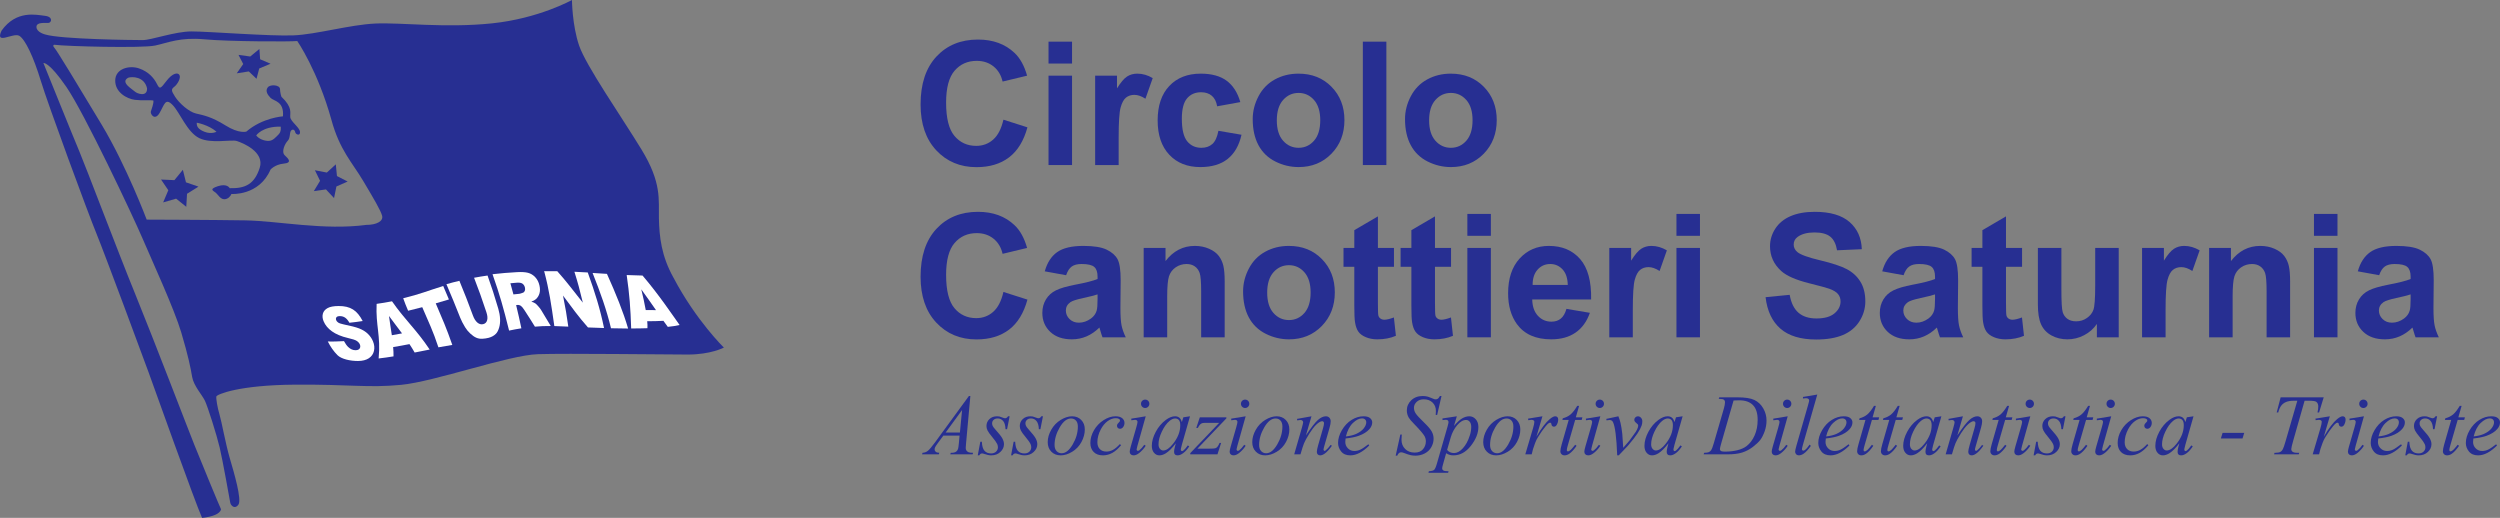 <?xml version="1.0" encoding="UTF-8"?>
<svg xmlns="http://www.w3.org/2000/svg" xmlns:xlink="http://www.w3.org/1999/xlink" width="277px" height="57.383px" viewBox="0 0 277 57.383" version="1.1">
  <rect x="0" y="0" width="277" height="57.383" fill="#808080" stroke="none"/>
  <title>logo-saturnia</title>
  <g id="Symbols" stroke="none" stroke-width="1" fill="none" fill-rule="evenodd">
    <g id="_header" transform="translate(-80, -31.617)">
      <g id="logo-saturnia" transform="translate(80, 31.617)">
        <g id="Group-28" transform="translate(-0, -0)">
          <path d="M40.593,24.918 C35.891,25.543 30.856,24.48 27.174,24.417 C23.492,24.355 16.252,24.334 16.252,24.334 C16.252,24.334 14.025,18.412 11.259,13.804 C8.75,9.626 6.286,5.567 6.057,5.338 C5.828,5.109 5.889,4.94 6.057,4.963 C7.311,5.134 15.732,5.359 17.188,5.046 C18.644,4.734 19.934,4.108 22.659,4.358 C25.385,4.608 32.271,4.629 32.937,4.546 C32.937,4.546 35.205,7.82 36.723,13.283 C37.618,16.598 39.033,18.017 40.219,20.008 C41.404,21.998 42.195,23.333 42.341,23.917 C42.486,24.501 41.737,24.918 40.593,24.918 M74.629,30.777 C73.277,28.379 73.048,26.21 73.007,24.167 C72.965,22.124 73.34,20.268 71.072,16.556 C68.804,12.844 64.934,7.298 64.165,5.046 C63.395,2.794 63.374,0 63.374,0 C63.374,0 59.713,2.044 54.532,2.586 C49.352,3.128 44.463,2.481 41.613,2.607 C38.762,2.732 35.08,3.816 32.5,3.92 C29.92,4.025 23.055,3.482 21.224,3.482 C19.393,3.482 16.772,4.442 15.815,4.442 C14.858,4.442 6.744,4.358 4.996,3.816 C4.996,3.816 4.06,3.587 4.039,3.003 C4.018,2.419 4.976,2.565 5.35,2.544 C5.725,2.523 5.912,1.856 4.976,1.752 C4.039,1.648 1.813,1.084 0.17,3.399 C-0.6,5.046 1.46,3.587 2.125,3.962 C2.791,4.337 3.727,6.339 4.518,8.945 C5.308,11.552 9.761,23.625 10.676,25.856 C11.591,28.087 15.898,39.701 16.46,41.244 C17.022,42.787 21.598,55.611 22.389,57.383 C23.533,57.258 24.386,56.945 24.49,56.424 C24.345,56.153 22.306,51.211 21.536,49.293 C20.766,47.374 17.125,37.845 15.045,32.737 C12.964,27.628 9.552,18.579 8.803,16.806 C8.055,15.034 4.809,6.985 4.809,6.985 C4.809,6.985 5.391,6.777 7.368,9.654 C9.344,12.532 14.691,23.854 15.773,26.377 C16.855,28.9 19.31,34.238 20.08,36.824 C20.849,39.409 21.12,40.744 21.286,41.745 C21.453,42.745 22.389,43.746 22.701,44.393 C23.013,45.039 24.012,48.187 24.345,49.605 C24.678,51.023 25.447,55.34 25.51,55.694 C25.572,56.049 26.051,56.466 26.425,55.903 C26.8,55.34 25.946,52.42 25.468,50.794 C24.99,49.168 24.553,46.686 24.324,45.936 C24.095,45.185 23.929,44.163 23.97,43.934 C24.012,43.705 26.446,42.662 32.667,42.62 C38.887,42.578 40.718,42.996 44.442,42.641 C48.166,42.287 56.342,39.347 59.608,39.242 C62.875,39.138 73.652,39.284 76.211,39.284 C78.77,39.284 80.205,38.513 80.205,38.513 C80.205,38.513 77.105,35.489 74.629,30.777" id="Fill-2" fill="#272F92"></path>
          <path d="M30.882,14.878 C30.57,15.19 30.24,15.613 29.75,15.613 C29.26,15.613 28.682,15.394 28.386,15.003 C28.386,15.003 29.072,13.986 31.101,14.033 C31.101,14.033 31.194,14.565 30.882,14.878 M22.644,14.596 C21.864,14.283 21.786,13.939 21.801,13.595 C21.801,13.595 23.127,13.83 23.986,14.596 C23.986,14.596 23.424,14.909 22.644,14.596 M14.936,10.139 C14.702,9.905 13.251,9.107 14.218,8.607 C14.608,8.481 15.981,8.449 16.293,9.779 C16.338,10.796 15.17,10.374 14.936,10.139 M31.179,10.716 C31.179,10.716 31.038,10.311 31.023,9.858 C31.008,9.404 29.946,9.31 29.665,9.685 C29.384,10.061 29.613,10.467 29.975,10.843 C30.336,11.218 31.491,11.187 31.351,12.891 C31.351,12.891 29.088,13.032 27.294,14.581 C27.294,14.581 26.495,14.846 24.975,13.892 C23.455,12.938 22.535,12.767 21.723,12.579 C20.912,12.391 19.851,11.422 19.398,10.718 C18.946,10.014 18.962,9.889 19.32,9.608 C19.679,9.326 20.069,8.622 19.882,8.31 C19.695,7.997 19.118,8.09 18.447,8.966 C17.775,9.842 17.698,9.92 17.386,9.295 C17.073,8.669 16.465,7.934 15.388,7.574 C14.312,7.215 12.802,7.603 12.767,8.888 C12.731,10.233 14.062,10.952 14.951,11.062 C15.841,11.171 16.621,11.062 16.995,11.14 C17.042,11.484 16.793,12.078 16.714,12.36 C16.637,12.641 17.151,13.423 17.682,12.516 C18.212,11.609 18.306,10.796 19.118,11.625 C19.929,12.454 20.731,14.643 22.07,15.3 C23.408,15.957 25.627,15.425 26.25,15.628 C26.873,15.831 29.353,16.817 28.776,18.6 C28.199,20.382 27.216,20.898 25.452,20.851 C25.452,20.851 25.185,20.288 24.133,20.633 C23.081,20.977 23.674,21.149 23.923,21.368 C24.173,21.586 24.423,22.08 24.86,22.076 C25.296,22.071 25.577,21.68 25.64,21.493 C25.64,21.493 28.708,21.727 29.975,18.787 C29.975,18.787 30.461,18.224 31.429,18.13 C32.396,18.037 31.975,17.599 31.553,17.208 C31.132,16.817 31.585,15.894 31.881,15.597 C32.178,15.3 32.068,14.705 32.24,14.487 C32.412,14.268 32.661,14.362 32.708,14.643 C32.755,14.925 33.301,15.097 33.239,14.596 C33.176,14.096 32.209,13.47 32.162,12.985 C32.115,12.501 32.458,11.936 31.179,10.716" id="Fill-4" fill="#272F92"></path>
          <polygon id="Fill-6" fill="#272F92" points="27.726 6.262 28.74 5.426 28.822 6.566 29.974 7.063 28.724 7.587 28.422 8.73 27.567 7.914 26.229 8.124 26.95 7.096 26.425 6.081"></polygon>
          <polygon id="Fill-8" fill="#272F92" points="36.215 19.119 37.207 18.209 37.335 19.505 38.518 20.114 37.275 20.661 37.013 21.947 36.117 20.988 34.773 21.175 35.462 20.036 34.893 18.864"></polygon>
          <polygon id="Fill-10" fill="#272F92" points="19.324 19.96 20.262 18.812 20.605 20.203 21.989 20.679 20.722 21.471 20.64 22.914 19.513 22.011 18.078 22.427 18.649 21.077 17.844 19.892"></polygon>
          <path d="M36.32,37.834 C36.892,37.862 37.534,37.82 38.115,37.797 C38.266,38.074 38.415,38.289 38.569,38.438 C38.82,38.68 39.09,38.805 39.393,38.803 C39.619,38.801 39.774,38.735 39.853,38.608 C39.932,38.482 39.941,38.338 39.878,38.178 C39.819,38.027 39.705,37.894 39.538,37.779 C39.371,37.665 39.05,37.564 38.58,37.458 C37.809,37.283 37.209,37.019 36.782,36.713 C36.353,36.407 36.031,36.032 35.849,35.583 C35.729,35.288 35.705,35.012 35.776,34.751 C35.848,34.489 36.029,34.283 36.303,34.133 C36.576,33.983 36.983,33.911 37.515,33.907 C38.169,33.902 38.692,34.026 39.113,34.29 C39.533,34.553 39.879,34.978 40.185,35.57 C39.596,35.661 39.301,35.7 38.713,35.761 C38.567,35.502 38.412,35.314 38.241,35.197 C38.07,35.081 37.873,35.024 37.647,35.026 C37.462,35.027 37.337,35.071 37.274,35.16 C37.211,35.249 37.204,35.357 37.253,35.484 C37.288,35.576 37.362,35.66 37.467,35.734 C37.573,35.809 37.781,35.884 38.09,35.947 C38.859,36.107 39.435,36.246 39.813,36.397 C40.191,36.548 40.505,36.741 40.754,36.982 C41.004,37.223 41.196,37.5 41.326,37.816 C41.478,38.189 41.515,38.546 41.435,38.887 C41.356,39.227 41.162,39.5 40.87,39.693 C40.578,39.887 40.174,39.995 39.674,39.998 C38.796,40.002 37.821,39.779 37.392,39.352 C36.963,38.924 36.613,38.413 36.32,37.834" id="Fill-12" fill="#FFFFFF"></path>
          <path d="M44.545,36.939 C43.969,36.16 43.66,35.78 43.099,35.009 C43.208,35.859 43.292,36.281 43.416,37.143 C43.869,37.067 44.095,37.026 44.545,36.939 M45.368,38.128 C44.648,38.269 44.286,38.337 43.56,38.456 C43.594,38.862 43.605,39.067 43.602,39.486 C42.943,39.593 42.612,39.641 41.953,39.718 C42.199,37.166 41.615,36.088 41.731,33.668 C42.417,33.571 42.758,33.513 43.434,33.383 C44.913,35.504 46.086,36.456 47.61,38.73 C46.948,38.861 46.614,38.929 45.943,39.06 C45.726,38.682 45.61,38.496 45.368,38.128" id="Fill-14" fill="#FFFFFF"></path>
          <path d="M44.674,33.046 C46.524,32.6 47.389,32.221 49.107,31.688 C49.357,32.275 49.485,32.574 49.74,33.18 C49.161,33.344 48.882,33.432 48.28,33.612 C49.037,35.389 49.451,36.308 50.116,38.219 C49.507,38.313 49.199,38.367 48.575,38.483 C47.965,36.631 47.52,35.758 46.785,34.037 C46.166,34.204 45.852,34.283 45.22,34.431 C44.985,33.876 44.871,33.6 44.674,33.046" id="Fill-16" fill="#FFFFFF"></path>
          <path d="M52.526,30.775 C53.119,30.665 53.418,30.616 54.021,30.529 C54.511,31.905 54.758,32.674 55.213,34.214 C55.325,34.596 55.389,34.967 55.408,35.327 C55.427,35.686 55.39,36.013 55.301,36.309 C55.212,36.606 55.095,36.829 54.951,36.979 C54.749,37.188 54.481,37.34 54.137,37.431 C53.939,37.484 53.714,37.518 53.46,37.534 C53.205,37.549 52.972,37.51 52.762,37.415 C52.551,37.321 52.332,37.166 52.104,36.953 C51.876,36.74 51.686,36.511 51.537,36.265 C51.297,35.869 51.113,35.515 50.989,35.199 C50.389,33.666 50.068,32.915 49.464,31.489 C50.034,31.327 50.321,31.252 50.901,31.115 C51.501,32.577 51.815,33.363 52.399,34.955 C52.529,35.311 52.696,35.575 52.897,35.745 C53.099,35.915 53.312,35.971 53.54,35.915 C53.766,35.859 53.91,35.716 53.974,35.486 C54.039,35.257 54.014,34.96 53.893,34.599 C53.366,33.007 53.081,32.215 52.526,30.775" id="Fill-18" fill="#FFFFFF"></path>
          <path d="M56.888,32.62 C57.148,32.591 57.278,32.578 57.542,32.554 C57.613,32.547 57.744,32.506 57.937,32.434 C58.035,32.4 58.106,32.33 58.148,32.223 C58.19,32.115 58.196,31.995 58.164,31.864 C58.117,31.67 58.026,31.527 57.893,31.432 C57.759,31.337 57.545,31.3 57.252,31.324 C56.969,31.346 56.829,31.359 56.55,31.386 C56.688,31.867 56.756,32.116 56.888,32.62 M56.407,36.629 C55.773,34.08 55.372,32.652 54.571,30.383 C55.642,30.263 56.185,30.218 57.287,30.153 C57.798,30.123 58.205,30.15 58.503,30.227 C58.8,30.305 59.067,30.462 59.298,30.707 C59.529,30.951 59.689,31.26 59.774,31.64 C59.848,31.971 59.846,32.265 59.771,32.516 C59.697,32.768 59.565,32.977 59.381,33.143 C59.264,33.249 59.094,33.341 58.873,33.421 C59.077,33.486 59.23,33.556 59.332,33.629 C59.4,33.677 59.507,33.783 59.65,33.948 C59.793,34.112 59.892,34.24 59.946,34.331 C60.388,35.051 60.602,35.416 61.026,36.123 C60.288,36.121 59.94,36.137 59.269,36.194 C58.82,35.471 58.588,35.096 58.101,34.355 C57.945,34.115 57.817,33.96 57.721,33.895 C57.592,33.809 57.456,33.774 57.319,33.79 C57.266,33.796 57.24,33.8 57.187,33.806 C57.437,34.835 57.554,35.363 57.768,36.377 C57.21,36.464 56.941,36.517 56.407,36.629" id="Fill-20" fill="#FFFFFF"></path>
          <path d="M60.294,30.045 C60.9,30.037 61.166,30.038 61.745,30.049 C62.827,31.261 63.387,32.044 64.58,33.536 C64.238,32.102 64.027,31.331 63.644,30.111 C64.234,30.138 64.53,30.154 65.124,30.189 C65.926,32.41 66.497,34.243 66.928,36.346 C66.209,36.322 65.849,36.309 65.148,36.281 C64.043,35.025 63.457,34.187 62.381,32.748 C62.661,34.143 62.788,34.896 62.968,36.19 C62.32,36.162 62.024,36.146 61.42,36.128 C61.072,33.69 60.856,32.171 60.294,30.045" id="Fill-22" fill="#FFFFFF"></path>
          <path d="M65.659,30.244 C66.293,30.283 66.611,30.305 67.249,30.344 C68.248,32.563 69.053,34.545 69.594,36.401 C68.847,36.396 68.465,36.389 67.699,36.371 C67.218,34.365 66.547,32.468 65.659,30.244" id="Fill-24" fill="#FFFFFF"></path>
          <path d="M72.683,34.36 C72.075,33.491 71.723,32.981 71.054,32.058 C71.268,32.972 71.391,33.474 71.549,34.356 C72.014,34.363 72.242,34.364 72.683,34.36 M73.506,35.546 C72.835,35.581 72.471,35.589 71.711,35.592 C71.743,35.935 71.749,36.093 71.735,36.365 C71.044,36.388 70.68,36.393 69.934,36.394 C69.862,34.168 69.749,32.624 69.437,30.475 C70.137,30.505 70.489,30.517 71.193,30.53 C73.035,32.684 74.554,34.973 75.301,36.011 C74.841,36.112 74.575,36.152 73.992,36.216 C73.83,36.001 73.73,35.861 73.506,35.546" id="Fill-26" fill="#FFFFFF"></path>
        </g>
        <g id="Group" transform="translate(102, 4.383)" fill="#272F92" fill-rule="nonzero">
          <g id="Group-15">
            <g id="Group-17">
              <path d="M9.179,8.878 L11.84,9.727 C11.433,11.219 10.754,12.328 9.805,13.052 C8.856,13.776 7.653,14.138 6.194,14.138 C4.389,14.138 2.905,13.518 1.743,12.278 C0.581,11.037 0,9.342 0,7.19 C0,4.915 0.584,3.148 1.752,1.889 C2.921,0.63 4.457,0 6.361,0 C8.023,0 9.374,0.494 10.413,1.483 C11.031,2.067 11.494,2.907 11.803,4.001 L9.087,4.654 C8.926,3.945 8.591,3.385 8.081,2.975 C7.571,2.565 6.951,2.36 6.222,2.36 C5.214,2.36 4.397,2.723 3.769,3.451 C3.142,4.178 2.828,5.356 2.828,6.985 C2.828,8.714 3.137,9.945 3.755,10.678 C4.373,11.412 5.177,11.779 6.166,11.779 C6.895,11.779 7.523,11.546 8.048,11.079 C8.574,10.613 8.951,9.879 9.179,8.878 Z" id="Path"></path>
              <path d="M14.177,2.658 L14.177,0.233 L16.783,0.233 L16.783,2.658 L14.177,2.658 Z M14.177,13.905 L14.177,4.001 L16.783,4.001 L16.783,13.905 L14.177,13.905 Z" id="Shape"></path>
              <path d="M21.947,13.905 L19.342,13.905 L19.342,4.001 L21.762,4.001 L21.762,5.409 C22.176,4.744 22.548,4.306 22.879,4.094 C23.21,3.883 23.585,3.777 24.005,3.777 C24.599,3.777 25.171,3.942 25.721,4.271 L24.914,6.556 C24.475,6.27 24.067,6.127 23.69,6.127 C23.326,6.127 23.016,6.228 22.763,6.43 C22.51,6.632 22.31,6.998 22.165,7.526 C22.02,8.055 21.947,9.161 21.947,10.846 L21.947,13.905 Z" id="Path"></path>
              <path d="M35.429,6.929 L32.86,7.396 C32.774,6.88 32.578,6.491 32.272,6.23 C31.966,5.969 31.568,5.838 31.08,5.838 C30.431,5.838 29.913,6.064 29.527,6.514 C29.141,6.965 28.948,7.719 28.948,8.776 C28.948,9.951 29.144,10.781 29.536,11.266 C29.929,11.751 30.456,11.993 31.117,11.993 C31.612,11.993 32.017,11.852 32.332,11.569 C32.647,11.286 32.87,10.8 32.999,10.11 L35.559,10.548 C35.293,11.729 34.783,12.621 34.029,13.224 C33.274,13.828 32.264,14.129 30.997,14.129 C29.556,14.129 28.408,13.672 27.552,12.758 C26.696,11.844 26.268,10.579 26.268,8.962 C26.268,7.327 26.697,6.054 27.557,5.143 C28.416,4.233 29.578,3.777 31.043,3.777 C32.242,3.777 33.196,4.037 33.903,4.556 C34.611,5.075 35.12,5.866 35.429,6.929 Z" id="Path"></path>
              <path d="M36.801,8.813 C36.801,7.943 37.014,7.1 37.441,6.286 C37.867,5.471 38.471,4.85 39.253,4.421 C40.035,3.992 40.909,3.777 41.873,3.777 C43.363,3.777 44.583,4.264 45.535,5.237 C46.487,6.21 46.963,7.439 46.963,8.925 C46.963,10.424 46.483,11.665 45.521,12.651 C44.56,13.636 43.35,14.129 41.891,14.129 C40.989,14.129 40.128,13.924 39.309,13.514 C38.49,13.103 37.867,12.502 37.441,11.709 C37.014,10.916 36.801,9.951 36.801,8.813 Z M39.471,8.953 C39.471,9.935 39.703,10.688 40.167,11.21 C40.63,11.732 41.202,11.993 41.882,11.993 C42.562,11.993 43.132,11.732 43.593,11.21 C44.053,10.688 44.284,9.929 44.284,8.934 C44.284,7.965 44.053,7.218 43.593,6.696 C43.132,6.174 42.562,5.913 41.882,5.913 C41.202,5.913 40.63,6.174 40.167,6.696 C39.703,7.218 39.471,7.971 39.471,8.953 Z" id="Shape"></path>
              <polygon id="Path" points="49.003 13.905 49.003 0.233 51.609 0.233 51.609 13.905"></polygon>
              <path d="M53.676,8.813 C53.676,7.943 53.889,7.1 54.316,6.286 C54.742,5.471 55.347,4.85 56.129,4.421 C56.911,3.992 57.784,3.777 58.748,3.777 C60.238,3.777 61.459,4.264 62.411,5.237 C63.362,6.21 63.838,7.439 63.838,8.925 C63.838,10.424 63.358,11.665 62.397,12.651 C61.435,13.636 60.225,14.129 58.767,14.129 C57.864,14.129 57.003,13.924 56.184,13.514 C55.365,13.103 54.742,12.502 54.316,11.709 C53.889,10.916 53.676,9.951 53.676,8.813 Z M56.347,8.953 C56.347,9.935 56.578,10.688 57.042,11.21 C57.506,11.732 58.077,11.993 58.757,11.993 C59.437,11.993 60.007,11.732 60.468,11.21 C60.929,10.688 61.159,9.929 61.159,8.934 C61.159,7.965 60.929,7.218 60.468,6.696 C60.007,6.174 59.437,5.913 58.757,5.913 C58.077,5.913 57.506,6.174 57.042,6.696 C56.578,7.218 56.347,7.971 56.347,8.953 Z" id="Shape"></path>
            </g>
            <g id="Group-18" transform="translate(0, 19.087)">
              <path d="M9.179,8.878 L11.84,9.727 C11.433,11.219 10.754,12.328 9.805,13.052 C8.856,13.776 7.653,14.138 6.194,14.138 C4.389,14.138 2.905,13.518 1.743,12.278 C0.581,11.037 0,9.342 0,7.19 C0,4.915 0.584,3.148 1.752,1.889 C2.921,0.63 4.457,0 6.361,0 C8.023,0 9.374,0.494 10.413,1.483 C11.031,2.067 11.494,2.907 11.803,4.001 L9.087,4.654 C8.926,3.945 8.591,3.385 8.081,2.975 C7.571,2.565 6.951,2.36 6.222,2.36 C5.214,2.36 4.397,2.723 3.769,3.451 C3.142,4.178 2.828,5.356 2.828,6.985 C2.828,8.714 3.137,9.945 3.755,10.678 C4.373,11.412 5.177,11.779 6.166,11.779 C6.895,11.779 7.523,11.546 8.048,11.079 C8.574,10.613 8.951,9.879 9.179,8.878 Z" id="Path"></path>
              <path d="M16.124,7.023 L13.76,6.594 C14.026,5.636 14.483,4.927 15.132,4.467 C15.781,4.007 16.745,3.777 18.025,3.777 C19.187,3.777 20.052,3.915 20.621,4.192 C21.19,4.469 21.59,4.82 21.822,5.246 C22.054,5.672 22.17,6.454 22.17,7.591 L22.142,10.65 C22.142,11.521 22.184,12.163 22.267,12.576 C22.35,12.99 22.506,13.433 22.735,13.905 L20.158,13.905 C20.09,13.731 20.006,13.473 19.907,13.131 C19.864,12.976 19.833,12.873 19.814,12.823 C19.369,13.259 18.893,13.585 18.387,13.803 C17.88,14.02 17.339,14.129 16.764,14.129 C15.75,14.129 14.951,13.852 14.367,13.299 C13.783,12.746 13.491,12.046 13.491,11.201 C13.491,10.641 13.624,10.142 13.89,9.704 C14.155,9.266 14.528,8.93 15.007,8.697 C15.486,8.463 16.177,8.26 17.079,8.086 C18.297,7.856 19.141,7.641 19.61,7.442 L19.61,7.181 C19.61,6.678 19.487,6.318 19.24,6.104 C18.992,5.889 18.526,5.782 17.84,5.782 C17.376,5.782 17.014,5.874 16.755,6.057 C16.495,6.241 16.285,6.562 16.124,7.023 Z M19.61,9.149 C19.277,9.261 18.748,9.395 18.025,9.55 C17.302,9.705 16.829,9.858 16.606,10.007 C16.266,10.249 16.096,10.557 16.096,10.93 C16.096,11.297 16.232,11.614 16.504,11.882 C16.776,12.149 17.122,12.283 17.543,12.283 C18.013,12.283 18.461,12.127 18.887,11.816 C19.203,11.58 19.41,11.291 19.509,10.949 C19.576,10.725 19.61,10.299 19.61,9.671 L19.61,9.149 Z" id="Shape"></path>
              <path d="M33.695,13.905 L31.089,13.905 L31.089,8.851 C31.089,7.781 31.034,7.089 30.922,6.775 C30.811,6.461 30.63,6.217 30.38,6.043 C30.13,5.869 29.828,5.782 29.476,5.782 C29.025,5.782 28.62,5.907 28.261,6.155 C27.903,6.404 27.657,6.733 27.524,7.144 C27.391,7.554 27.325,8.313 27.325,9.419 L27.325,13.905 L24.719,13.905 L24.719,4.001 L27.139,4.001 L27.139,5.456 C27.999,4.337 29.08,3.777 30.385,3.777 C30.96,3.777 31.485,3.881 31.961,4.09 C32.437,4.298 32.797,4.564 33.041,4.887 C33.285,5.21 33.455,5.577 33.551,5.987 C33.647,6.398 33.695,6.985 33.695,7.75 L33.695,13.905 Z" id="Path"></path>
              <path d="M35.735,8.813 C35.735,7.943 35.948,7.1 36.374,6.286 C36.801,5.471 37.405,4.85 38.187,4.421 C38.969,3.992 39.842,3.777 40.807,3.777 C42.296,3.777 43.517,4.264 44.469,5.237 C45.421,6.21 45.897,7.439 45.897,8.925 C45.897,10.424 45.416,11.665 44.455,12.651 C43.494,13.636 42.284,14.129 40.825,14.129 C39.923,14.129 39.062,13.924 38.243,13.514 C37.424,13.103 36.801,12.502 36.374,11.709 C35.948,10.916 35.735,9.951 35.735,8.813 Z M38.405,8.953 C38.405,9.935 38.637,10.688 39.1,11.21 C39.564,11.732 40.136,11.993 40.816,11.993 C41.496,11.993 42.066,11.732 42.526,11.21 C42.987,10.688 43.217,9.929 43.217,8.934 C43.217,7.965 42.987,7.218 42.526,6.696 C42.066,6.174 41.496,5.913 40.816,5.913 C40.136,5.913 39.564,6.174 39.1,6.696 C38.637,7.218 38.405,7.971 38.405,8.953 Z" id="Shape"></path>
              <path d="M52.452,4.001 L52.452,6.09 L50.672,6.09 L50.672,10.082 C50.672,10.89 50.689,11.361 50.723,11.494 C50.757,11.628 50.834,11.738 50.955,11.826 C51.075,11.913 51.222,11.956 51.395,11.956 C51.636,11.956 51.986,11.872 52.443,11.704 L52.666,13.737 C52.06,13.999 51.374,14.129 50.607,14.129 C50.137,14.129 49.714,14.05 49.337,13.891 C48.96,13.733 48.683,13.528 48.507,13.276 C48.331,13.024 48.209,12.684 48.141,12.255 C48.085,11.95 48.057,11.334 48.057,10.408 L48.057,6.09 L46.861,6.09 L46.861,4.001 L48.057,4.001 L48.057,2.033 L50.672,0.504 L50.672,4.001 L52.452,4.001 Z" id="Path"></path>
              <path d="M58.776,4.001 L58.776,6.09 L56.996,6.09 L56.996,10.082 C56.996,10.89 57.013,11.361 57.047,11.494 C57.081,11.628 57.158,11.738 57.278,11.826 C57.399,11.913 57.546,11.956 57.719,11.956 C57.96,11.956 58.309,11.872 58.767,11.704 L58.989,13.737 C58.383,13.999 57.697,14.129 56.931,14.129 C56.461,14.129 56.037,14.05 55.66,13.891 C55.283,13.733 55.007,13.528 54.831,13.276 C54.654,13.024 54.532,12.684 54.464,12.255 C54.409,11.95 54.381,11.334 54.381,10.408 L54.381,6.09 L53.185,6.09 L53.185,4.001 L54.381,4.001 L54.381,2.033 L56.996,0.504 L56.996,4.001 L58.776,4.001 Z" id="Path"></path>
              <path d="M60.584,2.658 L60.584,0.233 L63.189,0.233 L63.189,2.658 L60.584,2.658 Z M60.584,13.905 L60.584,4.001 L63.189,4.001 L63.189,13.905 L60.584,13.905 Z" id="Shape"></path>
              <path d="M71.562,10.753 L74.158,11.191 C73.824,12.149 73.298,12.878 72.577,13.378 C71.857,13.879 70.956,14.129 69.875,14.129 C68.162,14.129 66.895,13.566 66.073,12.441 C65.424,11.54 65.099,10.402 65.099,9.028 C65.099,7.386 65.526,6.101 66.379,5.171 C67.232,4.242 68.311,3.777 69.615,3.777 C71.08,3.777 72.236,4.264 73.083,5.237 C73.93,6.21 74.334,7.7 74.297,9.709 L67.77,9.709 C67.788,10.486 67.999,11.09 68.4,11.522 C68.802,11.955 69.303,12.171 69.902,12.171 C70.31,12.171 70.653,12.059 70.932,11.835 C71.21,11.611 71.42,11.25 71.562,10.753 Z M71.71,8.104 C71.692,7.346 71.497,6.769 71.126,6.374 C70.755,5.98 70.304,5.782 69.773,5.782 C69.204,5.782 68.734,5.99 68.363,6.407 C67.992,6.824 67.81,7.389 67.816,8.104 L71.71,8.104 Z" id="Shape"></path>
              <path d="M78.915,13.905 L76.309,13.905 L76.309,4.001 L78.729,4.001 L78.729,5.409 C79.144,4.744 79.516,4.306 79.847,4.094 C80.177,3.883 80.553,3.777 80.973,3.777 C81.567,3.777 82.138,3.942 82.689,4.271 L81.882,6.556 C81.443,6.27 81.035,6.127 80.658,6.127 C80.293,6.127 79.984,6.228 79.731,6.43 C79.477,6.632 79.278,6.998 79.133,7.526 C78.987,8.055 78.915,9.161 78.915,10.846 L78.915,13.905 Z" id="Path"></path>
              <path d="M83.751,2.658 L83.751,0.233 L86.356,0.233 L86.356,2.658 L83.751,2.658 Z M83.751,13.905 L83.751,4.001 L86.356,4.001 L86.356,13.905 L83.751,13.905 Z" id="Shape"></path>
              <path d="M93.625,9.457 L96.296,9.196 C96.456,10.097 96.782,10.759 97.274,11.182 C97.765,11.605 98.428,11.816 99.263,11.816 C100.147,11.816 100.813,11.628 101.261,11.252 C101.709,10.876 101.933,10.436 101.933,9.932 C101.933,9.609 101.839,9.334 101.65,9.107 C101.462,8.88 101.133,8.683 100.663,8.515 C100.341,8.403 99.609,8.204 98.465,7.918 C96.994,7.551 95.962,7.1 95.368,6.566 C94.534,5.813 94.117,4.896 94.117,3.814 C94.117,3.118 94.313,2.467 94.706,1.861 C95.098,1.254 95.664,0.793 96.402,0.476 C97.141,0.159 98.033,0 99.077,0 C100.783,0 102.068,0.376 102.93,1.128 C103.792,1.881 104.245,2.885 104.288,4.141 L101.544,4.262 C101.426,3.559 101.174,3.054 100.788,2.747 C100.402,2.439 99.822,2.285 99.049,2.285 C98.252,2.285 97.628,2.45 97.177,2.779 C96.886,2.991 96.741,3.273 96.741,3.628 C96.741,3.951 96.877,4.228 97.149,4.458 C97.495,4.75 98.336,5.055 99.671,5.372 C101.006,5.689 101.993,6.017 102.633,6.356 C103.273,6.695 103.774,7.158 104.135,7.745 C104.497,8.333 104.678,9.059 104.678,9.923 C104.678,10.706 104.461,11.44 104.029,12.124 C103.596,12.808 102.984,13.316 102.193,13.649 C101.402,13.981 100.416,14.148 99.235,14.148 C97.517,14.148 96.197,13.748 95.276,12.949 C94.355,12.15 93.805,10.986 93.625,9.457 Z" id="Path"></path>
              <path d="M108.915,7.023 L106.551,6.594 C106.816,5.636 107.274,4.927 107.923,4.467 C108.572,4.007 109.536,3.777 110.816,3.777 C111.978,3.777 112.843,3.915 113.412,4.192 C113.981,4.469 114.381,4.82 114.613,5.246 C114.845,5.672 114.96,6.454 114.96,7.591 L114.933,10.65 C114.933,11.521 114.974,12.163 115.058,12.576 C115.141,12.99 115.297,13.433 115.526,13.905 L112.948,13.905 C112.88,13.731 112.797,13.473 112.698,13.131 C112.655,12.976 112.624,12.873 112.605,12.823 C112.16,13.259 111.684,13.585 111.177,13.803 C110.671,14.02 110.13,14.129 109.555,14.129 C108.541,14.129 107.742,13.852 107.158,13.299 C106.574,12.746 106.282,12.046 106.282,11.201 C106.282,10.641 106.415,10.142 106.68,9.704 C106.946,9.266 107.319,8.93 107.798,8.697 C108.277,8.463 108.968,8.26 109.87,8.086 C111.088,7.856 111.932,7.641 112.401,7.442 L112.401,7.181 C112.401,6.678 112.278,6.318 112.03,6.104 C111.783,5.889 111.316,5.782 110.63,5.782 C110.167,5.782 109.805,5.874 109.546,6.057 C109.286,6.241 109.076,6.562 108.915,7.023 Z M112.401,9.149 C112.068,9.261 111.539,9.395 110.816,9.55 C110.093,9.705 109.62,9.858 109.397,10.007 C109.057,10.249 108.887,10.557 108.887,10.93 C108.887,11.297 109.023,11.614 109.295,11.882 C109.567,12.149 109.913,12.283 110.334,12.283 C110.803,12.283 111.252,12.127 111.678,11.816 C111.993,11.58 112.2,11.291 112.299,10.949 C112.367,10.725 112.401,10.299 112.401,9.671 L112.401,9.149 Z" id="Shape"></path>
              <path d="M122.044,4.001 L122.044,6.09 L120.264,6.09 L120.264,10.082 C120.264,10.89 120.281,11.361 120.315,11.494 C120.349,11.628 120.426,11.738 120.547,11.826 C120.667,11.913 120.814,11.956 120.987,11.956 C121.228,11.956 121.578,11.872 122.035,11.704 L122.258,13.737 C121.652,13.999 120.966,14.129 120.199,14.129 C119.729,14.129 119.306,14.05 118.929,13.891 C118.552,13.733 118.275,13.528 118.099,13.276 C117.923,13.024 117.801,12.684 117.733,12.255 C117.677,11.95 117.649,11.334 117.649,10.408 L117.649,6.09 L116.453,6.09 L116.453,4.001 L117.649,4.001 L117.649,2.033 L120.264,0.504 L120.264,4.001 L122.044,4.001 Z" id="Path"></path>
              <path d="M130.334,13.905 L130.334,12.422 C129.975,12.951 129.504,13.367 128.92,13.672 C128.335,13.977 127.719,14.129 127.07,14.129 C126.408,14.129 125.815,13.983 125.29,13.691 C124.764,13.399 124.384,12.988 124.149,12.46 C123.914,11.931 123.797,11.201 123.797,10.268 L123.797,4.001 L126.402,4.001 L126.402,8.552 C126.402,9.945 126.45,10.798 126.546,11.112 C126.642,11.426 126.816,11.675 127.07,11.858 C127.323,12.042 127.645,12.133 128.034,12.133 C128.479,12.133 128.878,12.011 129.23,11.765 C129.583,11.519 129.824,11.215 129.953,10.851 C130.083,10.487 130.148,9.597 130.148,8.179 L130.148,4.001 L132.754,4.001 L132.754,13.905 L130.334,13.905 Z" id="Path"></path>
              <path d="M137.946,13.905 L135.34,13.905 L135.34,4.001 L137.761,4.001 L137.761,5.409 C138.175,4.744 138.547,4.306 138.878,4.094 C139.209,3.883 139.584,3.777 140.004,3.777 C140.598,3.777 141.17,3.942 141.72,4.271 L140.913,6.556 C140.474,6.27 140.066,6.127 139.689,6.127 C139.324,6.127 139.015,6.228 138.762,6.43 C138.508,6.632 138.309,6.998 138.164,7.526 C138.019,8.055 137.946,9.161 137.946,10.846 L137.946,13.905 Z" id="Path"></path>
              <path d="M151.745,13.905 L149.14,13.905 L149.14,8.851 C149.14,7.781 149.084,7.089 148.973,6.775 C148.861,6.461 148.681,6.217 148.43,6.043 C148.18,5.869 147.879,5.782 147.526,5.782 C147.075,5.782 146.67,5.907 146.312,6.155 C145.953,6.404 145.707,6.733 145.574,7.144 C145.442,7.554 145.375,8.313 145.375,9.419 L145.375,13.905 L142.77,13.905 L142.77,4.001 L145.19,4.001 L145.19,5.456 C146.049,4.337 147.131,3.777 148.435,3.777 C149.01,3.777 149.535,3.881 150.011,4.09 C150.487,4.298 150.847,4.564 151.091,4.887 C151.335,5.21 151.505,5.577 151.601,5.987 C151.697,6.398 151.745,6.985 151.745,7.75 L151.745,13.905 Z" id="Path"></path>
              <path d="M154.388,2.658 L154.388,0.233 L156.993,0.233 L156.993,2.658 L154.388,2.658 Z M154.388,13.905 L154.388,4.001 L156.993,4.001 L156.993,13.905 L154.388,13.905 Z" id="Shape"></path>
              <path d="M161.611,7.023 L159.246,6.594 C159.512,5.636 159.969,4.927 160.618,4.467 C161.267,4.007 162.232,3.777 163.511,3.777 C164.673,3.777 165.539,3.915 166.107,4.192 C166.676,4.469 167.076,4.82 167.308,5.246 C167.54,5.672 167.656,6.454 167.656,7.591 L167.628,10.65 C167.628,11.521 167.67,12.163 167.753,12.576 C167.837,12.99 167.993,13.433 168.222,13.905 L165.644,13.905 C165.576,13.731 165.492,13.473 165.394,13.131 C165.35,12.976 165.319,12.873 165.301,12.823 C164.856,13.259 164.38,13.585 163.873,13.803 C163.366,14.02 162.825,14.129 162.25,14.129 C161.237,14.129 160.438,13.852 159.853,13.299 C159.269,12.746 158.977,12.046 158.977,11.201 C158.977,10.641 159.11,10.142 159.376,9.704 C159.642,9.266 160.014,8.93 160.493,8.697 C160.972,8.463 161.663,8.26 162.566,8.086 C163.783,7.856 164.627,7.641 165.097,7.442 L165.097,7.181 C165.097,6.678 164.973,6.318 164.726,6.104 C164.479,5.889 164.012,5.782 163.326,5.782 C162.862,5.782 162.501,5.874 162.241,6.057 C161.981,6.241 161.771,6.562 161.611,7.023 Z M165.097,9.149 C164.763,9.261 164.235,9.395 163.511,9.55 C162.788,9.705 162.315,9.858 162.093,10.007 C161.753,10.249 161.583,10.557 161.583,10.93 C161.583,11.297 161.719,11.614 161.991,11.882 C162.263,12.149 162.609,12.283 163.029,12.283 C163.499,12.283 163.947,12.127 164.374,11.816 C164.689,11.58 164.896,11.291 164.995,10.949 C165.063,10.725 165.097,10.299 165.097,9.671 L165.097,9.149 Z" id="Shape"></path>
            </g>
          </g>
          <g id="Group-16" transform="translate(0.165, 39.333)">
            <path d="M5.351,0.163 L4.874,5.419 C4.849,5.665 4.837,5.826 4.837,5.904 C4.837,6.028 4.86,6.123 4.906,6.188 C4.965,6.278 5.044,6.345 5.145,6.389 C5.245,6.432 5.414,6.454 5.652,6.454 L5.601,6.626 L3.127,6.626 L3.178,6.454 L3.285,6.454 C3.485,6.454 3.649,6.41 3.776,6.323 C3.865,6.264 3.935,6.167 3.984,6.03 C4.018,5.934 4.051,5.707 4.082,5.349 L4.156,4.548 L2.358,4.548 L1.719,5.419 C1.574,5.615 1.483,5.756 1.445,5.841 C1.408,5.927 1.39,6.007 1.39,6.081 C1.39,6.18 1.43,6.266 1.51,6.337 C1.591,6.409 1.723,6.448 1.909,6.454 L1.858,6.626 L0,6.626 L0.051,6.454 C0.28,6.445 0.481,6.368 0.656,6.223 C0.83,6.079 1.09,5.77 1.436,5.298 L5.189,0.163 L5.351,0.163 Z M4.434,1.715 L2.613,4.208 L4.193,4.208 L4.434,1.715 Z" id="Shape"></path>
            <path d="M9.701,2.409 L9.419,3.84 L9.247,3.84 C9.232,3.423 9.144,3.121 8.983,2.931 C8.822,2.742 8.623,2.647 8.385,2.647 C8.194,2.647 8.042,2.7 7.929,2.805 C7.816,2.911 7.76,3.038 7.76,3.187 C7.76,3.29 7.782,3.388 7.827,3.481 C7.872,3.574 7.97,3.705 8.121,3.872 C8.523,4.313 8.782,4.646 8.9,4.87 C9.017,5.093 9.076,5.304 9.076,5.503 C9.076,5.826 8.942,6.113 8.675,6.363 C8.408,6.613 8.07,6.738 7.663,6.738 C7.44,6.738 7.184,6.685 6.894,6.58 C6.792,6.542 6.713,6.524 6.657,6.524 C6.518,6.524 6.413,6.595 6.342,6.738 L6.171,6.738 L6.454,5.228 L6.625,5.228 C6.643,5.701 6.741,6.034 6.917,6.23 C7.093,6.426 7.334,6.524 7.64,6.524 C7.874,6.524 8.06,6.458 8.198,6.326 C8.335,6.194 8.404,6.031 8.404,5.839 C8.404,5.715 8.379,5.6 8.33,5.494 C8.243,5.308 8.062,5.05 7.785,4.72 C7.509,4.391 7.331,4.144 7.253,3.979 C7.174,3.815 7.135,3.65 7.135,3.486 C7.135,3.184 7.243,2.929 7.461,2.721 C7.679,2.513 7.959,2.409 8.302,2.409 C8.401,2.409 8.49,2.417 8.571,2.432 C8.614,2.442 8.715,2.477 8.874,2.537 C9.033,2.598 9.139,2.628 9.192,2.628 C9.324,2.628 9.436,2.555 9.525,2.409 L9.701,2.409 Z" id="Path"></path>
            <path d="M13.394,2.409 L13.111,3.84 L12.94,3.84 C12.924,3.423 12.836,3.121 12.675,2.931 C12.515,2.742 12.316,2.647 12.078,2.647 C11.886,2.647 11.734,2.7 11.621,2.805 C11.509,2.911 11.452,3.038 11.452,3.187 C11.452,3.29 11.475,3.388 11.52,3.481 C11.564,3.574 11.662,3.705 11.814,3.872 C12.215,4.313 12.475,4.646 12.592,4.87 C12.709,5.093 12.768,5.304 12.768,5.503 C12.768,5.826 12.635,6.113 12.367,6.363 C12.1,6.613 11.763,6.738 11.355,6.738 C11.133,6.738 10.876,6.685 10.586,6.58 C10.484,6.542 10.405,6.524 10.35,6.524 C10.211,6.524 10.106,6.595 10.035,6.738 L9.863,6.738 L10.146,5.228 L10.317,5.228 C10.336,5.701 10.433,6.034 10.609,6.23 C10.785,6.426 11.026,6.524 11.332,6.524 C11.567,6.524 11.753,6.458 11.89,6.326 C12.028,6.194 12.096,6.031 12.096,5.839 C12.096,5.715 12.072,5.6 12.022,5.494 C11.936,5.308 11.754,5.05 11.478,4.72 C11.201,4.391 11.024,4.144 10.945,3.979 C10.866,3.815 10.827,3.65 10.827,3.486 C10.827,3.184 10.936,2.929 11.154,2.721 C11.371,2.513 11.652,2.409 11.994,2.409 C12.093,2.409 12.183,2.417 12.263,2.432 C12.306,2.442 12.408,2.477 12.567,2.537 C12.726,2.598 12.831,2.628 12.884,2.628 C13.017,2.628 13.128,2.555 13.217,2.409 L13.394,2.409 Z" id="Path"></path>
            <path d="M18.031,3.868 C18.031,4.334 17.908,4.795 17.663,5.252 C17.417,5.708 17.075,6.07 16.637,6.337 C16.198,6.605 15.772,6.738 15.358,6.738 C14.935,6.738 14.59,6.602 14.322,6.33 C14.055,6.059 13.922,5.707 13.922,5.275 C13.922,4.818 14.052,4.36 14.313,3.9 C14.574,3.441 14.923,3.077 15.36,2.81 C15.797,2.543 16.22,2.409 16.627,2.409 C17.035,2.409 17.371,2.544 17.635,2.815 C17.899,3.085 18.031,3.436 18.031,3.868 Z M17.262,3.546 C17.262,3.257 17.192,3.036 17.051,2.882 C16.911,2.728 16.729,2.651 16.507,2.651 C16.053,2.651 15.635,2.978 15.254,3.632 C14.872,4.286 14.681,4.936 14.681,5.582 C14.681,5.878 14.756,6.105 14.904,6.265 C15.052,6.425 15.239,6.505 15.464,6.505 C15.9,6.505 16.308,6.18 16.69,5.529 C17.071,4.878 17.262,4.217 17.262,3.546 Z" id="Shape"></path>
            <path d="M22.052,5.61 C21.731,5.999 21.407,6.284 21.079,6.466 C20.752,6.647 20.406,6.738 20.042,6.738 C19.603,6.738 19.261,6.614 19.015,6.365 C18.77,6.117 18.647,5.783 18.647,5.363 C18.647,4.888 18.779,4.421 19.043,3.961 C19.307,3.501 19.663,3.128 20.109,2.84 C20.555,2.553 20.993,2.409 21.422,2.409 C21.759,2.409 22.011,2.48 22.177,2.621 C22.344,2.763 22.428,2.936 22.428,3.141 C22.428,3.333 22.369,3.498 22.252,3.635 C22.165,3.74 22.058,3.793 21.932,3.793 C21.836,3.793 21.757,3.762 21.693,3.7 C21.63,3.638 21.598,3.56 21.598,3.467 C21.598,3.408 21.61,3.354 21.633,3.304 C21.656,3.254 21.704,3.194 21.777,3.124 C21.849,3.055 21.893,3.004 21.909,2.973 C21.924,2.942 21.932,2.909 21.932,2.875 C21.932,2.81 21.902,2.756 21.844,2.712 C21.754,2.65 21.628,2.619 21.464,2.619 C21.161,2.619 20.862,2.726 20.565,2.94 C20.269,3.155 20.015,3.459 19.805,3.854 C19.552,4.332 19.425,4.811 19.425,5.289 C19.425,5.606 19.515,5.857 19.694,6.041 C19.873,6.226 20.117,6.319 20.426,6.319 C20.664,6.319 20.899,6.259 21.133,6.139 C21.366,6.02 21.628,5.803 21.918,5.489 L22.052,5.61 Z" id="Path"></path>
            <path d="M24.721,0.559 C24.851,0.559 24.96,0.604 25.05,0.694 C25.139,0.784 25.184,0.895 25.184,1.025 C25.184,1.153 25.139,1.262 25.047,1.354 C24.956,1.445 24.847,1.491 24.721,1.491 C24.594,1.491 24.485,1.445 24.394,1.354 C24.303,1.262 24.258,1.153 24.258,1.025 C24.258,0.895 24.302,0.784 24.392,0.694 C24.481,0.604 24.591,0.559 24.721,0.559 Z M24.781,2.409 L23.864,5.676 C23.802,5.896 23.771,6.028 23.771,6.072 C23.771,6.121 23.786,6.162 23.815,6.193 C23.844,6.224 23.879,6.24 23.919,6.24 C23.966,6.24 24.021,6.215 24.086,6.165 C24.262,6.025 24.44,5.826 24.619,5.569 L24.781,5.676 C24.571,5.999 24.324,6.271 24.04,6.491 C23.83,6.656 23.629,6.738 23.438,6.738 C23.311,6.738 23.207,6.7 23.127,6.624 C23.047,6.548 23.007,6.452 23.007,6.337 C23.007,6.222 23.045,6.031 23.122,5.764 L23.725,3.677 C23.824,3.335 23.873,3.121 23.873,3.034 C23.873,2.965 23.849,2.909 23.801,2.866 C23.753,2.822 23.688,2.801 23.604,2.801 C23.536,2.801 23.396,2.818 23.183,2.852 L23.183,2.67 L24.781,2.409 Z" id="Shape"></path>
            <path d="M29.687,2.409 L28.784,5.569 L28.682,5.993 C28.673,6.033 28.668,6.067 28.668,6.095 C28.668,6.145 28.683,6.188 28.714,6.226 C28.739,6.253 28.77,6.267 28.807,6.267 C28.847,6.267 28.9,6.243 28.964,6.193 C29.085,6.103 29.246,5.916 29.446,5.634 L29.604,5.746 C29.391,6.069 29.171,6.315 28.946,6.484 C28.72,6.653 28.512,6.738 28.321,6.738 C28.188,6.738 28.088,6.705 28.022,6.638 C27.955,6.571 27.922,6.474 27.922,6.347 C27.922,6.194 27.956,5.994 28.024,5.746 L28.121,5.396 C27.717,5.927 27.345,6.299 27.005,6.51 C26.761,6.662 26.521,6.738 26.287,6.738 C26.061,6.738 25.867,6.644 25.703,6.456 C25.539,6.268 25.457,6.01 25.457,5.68 C25.457,5.186 25.605,4.665 25.9,4.117 C26.195,3.569 26.569,3.13 27.023,2.801 C27.379,2.54 27.714,2.409 28.029,2.409 C28.217,2.409 28.374,2.459 28.499,2.558 C28.624,2.658 28.719,2.822 28.784,3.052 L28.951,2.521 L29.687,2.409 Z M28.038,2.651 C27.84,2.651 27.63,2.745 27.408,2.931 C27.093,3.195 26.813,3.587 26.567,4.105 C26.321,4.624 26.199,5.093 26.199,5.513 C26.199,5.724 26.251,5.891 26.356,6.014 C26.461,6.136 26.582,6.198 26.718,6.198 C27.054,6.198 27.42,5.948 27.816,5.447 C28.344,4.783 28.608,4.101 28.608,3.402 C28.608,3.138 28.557,2.947 28.455,2.829 C28.353,2.71 28.214,2.651 28.038,2.651 Z" id="Shape"></path>
            <path d="M30.776,2.521 L33.718,2.521 L33.718,2.637 L30.512,5.993 L31.869,5.993 C32.19,5.993 32.394,5.98 32.481,5.955 C32.567,5.93 32.647,5.878 32.719,5.797 C32.792,5.716 32.873,5.57 32.963,5.359 L33.134,5.359 L32.731,6.626 L29.715,6.626 L29.715,6.491 L32.921,3.136 L31.587,3.136 C31.306,3.136 31.136,3.144 31.077,3.159 C30.991,3.178 30.905,3.227 30.82,3.306 C30.735,3.385 30.648,3.517 30.558,3.7 L30.382,3.7 L30.776,2.521 Z" id="Path"></path>
            <path d="M35.793,0.559 C35.923,0.559 36.033,0.604 36.122,0.694 C36.212,0.784 36.257,0.895 36.257,1.025 C36.257,1.153 36.211,1.262 36.12,1.354 C36.029,1.445 35.92,1.491 35.793,1.491 C35.667,1.491 35.558,1.445 35.467,1.354 C35.376,1.262 35.33,1.153 35.33,1.025 C35.33,0.895 35.375,0.784 35.464,0.694 C35.554,0.604 35.664,0.559 35.793,0.559 Z M35.854,2.409 L34.936,5.676 C34.874,5.896 34.844,6.028 34.844,6.072 C34.844,6.121 34.858,6.162 34.888,6.193 C34.917,6.224 34.952,6.24 34.992,6.24 C35.038,6.24 35.094,6.215 35.159,6.165 C35.335,6.025 35.512,5.826 35.691,5.569 L35.854,5.676 C35.643,5.999 35.396,6.271 35.112,6.491 C34.902,6.656 34.701,6.738 34.51,6.738 C34.383,6.738 34.28,6.7 34.2,6.624 C34.119,6.548 34.079,6.452 34.079,6.337 C34.079,6.222 34.118,6.031 34.195,5.764 L34.797,3.677 C34.896,3.335 34.945,3.121 34.945,3.034 C34.945,2.965 34.922,2.909 34.874,2.866 C34.826,2.822 34.76,2.801 34.677,2.801 C34.609,2.801 34.468,2.818 34.255,2.852 L34.255,2.67 L35.854,2.409 Z" id="Shape"></path>
            <path d="M40.695,3.868 C40.695,4.334 40.572,4.795 40.327,5.252 C40.081,5.708 39.739,6.07 39.3,6.337 C38.862,6.605 38.436,6.738 38.022,6.738 C37.599,6.738 37.253,6.602 36.986,6.33 C36.719,6.059 36.585,5.707 36.585,5.275 C36.585,4.818 36.716,4.36 36.977,3.9 C37.238,3.441 37.587,3.077 38.024,2.81 C38.461,2.543 38.883,2.409 39.291,2.409 C39.699,2.409 40.035,2.544 40.299,2.815 C40.563,3.085 40.695,3.436 40.695,3.868 Z M39.926,3.546 C39.926,3.257 39.855,3.036 39.715,2.882 C39.574,2.728 39.393,2.651 39.171,2.651 C38.717,2.651 38.299,2.978 37.917,3.632 C37.536,4.286 37.345,4.936 37.345,5.582 C37.345,5.878 37.419,6.105 37.568,6.265 C37.716,6.425 37.903,6.505 38.128,6.505 C38.564,6.505 38.972,6.18 39.354,5.529 C39.735,4.878 39.926,4.217 39.926,3.546 Z" id="Shape"></path>
            <path d="M43.146,2.409 L42.529,4.529 C43.107,3.663 43.549,3.093 43.857,2.819 C44.164,2.546 44.46,2.409 44.744,2.409 C44.898,2.409 45.026,2.46 45.126,2.563 C45.226,2.665 45.277,2.799 45.277,2.964 C45.277,3.15 45.232,3.399 45.142,3.709 L44.577,5.671 C44.512,5.898 44.48,6.036 44.48,6.086 C44.48,6.129 44.492,6.166 44.517,6.195 C44.542,6.225 44.568,6.24 44.596,6.24 C44.633,6.24 44.678,6.219 44.73,6.179 C44.894,6.048 45.073,5.85 45.267,5.582 L45.411,5.671 C45.124,6.084 44.852,6.379 44.596,6.556 C44.417,6.678 44.256,6.738 44.114,6.738 C44,6.738 43.908,6.703 43.841,6.633 C43.773,6.563 43.739,6.469 43.739,6.351 C43.739,6.202 43.791,5.946 43.896,5.582 L44.434,3.709 C44.501,3.476 44.535,3.295 44.535,3.164 C44.535,3.102 44.515,3.051 44.475,3.013 C44.435,2.974 44.386,2.954 44.327,2.954 C44.24,2.954 44.137,2.992 44.017,3.066 C43.788,3.206 43.55,3.437 43.303,3.758 C43.056,4.08 42.795,4.491 42.52,4.991 C42.375,5.255 42.255,5.544 42.159,5.857 L41.927,6.626 L41.232,6.626 L42.075,3.709 C42.174,3.358 42.224,3.147 42.224,3.075 C42.224,3.007 42.197,2.947 42.143,2.896 C42.089,2.845 42.021,2.819 41.941,2.819 C41.904,2.819 41.839,2.825 41.746,2.838 L41.57,2.866 L41.543,2.698 L43.146,2.409 Z" id="Path"></path>
            <path d="M46.926,4.87 C46.904,5.025 46.894,5.154 46.894,5.256 C46.894,5.533 46.991,5.768 47.185,5.962 C47.38,6.156 47.616,6.253 47.894,6.253 C48.117,6.253 48.33,6.208 48.536,6.116 C48.741,6.024 49.046,5.822 49.451,5.508 L49.548,5.643 C48.816,6.373 48.118,6.738 47.454,6.738 C47.003,6.738 46.663,6.595 46.435,6.309 C46.206,6.024 46.092,5.708 46.092,5.363 C46.092,4.901 46.234,4.427 46.518,3.942 C46.802,3.458 47.159,3.081 47.588,2.812 C48.018,2.543 48.459,2.409 48.913,2.409 C49.241,2.409 49.483,2.476 49.641,2.61 C49.798,2.743 49.877,2.902 49.877,3.085 C49.877,3.343 49.775,3.59 49.571,3.826 C49.303,4.133 48.907,4.382 48.385,4.571 C48.039,4.699 47.553,4.798 46.926,4.87 Z M46.958,4.641 C47.416,4.588 47.788,4.498 48.075,4.371 C48.455,4.2 48.74,3.996 48.93,3.758 C49.12,3.521 49.215,3.295 49.215,3.08 C49.215,2.95 49.174,2.844 49.092,2.763 C49.01,2.683 48.893,2.642 48.742,2.642 C48.427,2.642 48.093,2.811 47.739,3.148 C47.385,3.485 47.125,3.983 46.958,4.641 Z" id="Shape"></path>
            <path d="M52.475,6.771 L52.994,4.427 L53.152,4.427 C53.13,4.654 53.119,4.842 53.119,4.991 C53.119,5.416 53.254,5.763 53.525,6.03 C53.795,6.297 54.148,6.431 54.583,6.431 C54.988,6.431 55.295,6.306 55.505,6.055 C55.715,5.805 55.82,5.517 55.82,5.191 C55.82,4.98 55.772,4.787 55.676,4.613 C55.531,4.355 55.144,3.902 54.514,3.253 C54.208,2.942 54.012,2.71 53.925,2.558 C53.783,2.307 53.712,2.043 53.712,1.766 C53.712,1.325 53.876,0.947 54.203,0.634 C54.531,0.32 54.951,0.163 55.463,0.163 C55.636,0.163 55.8,0.18 55.954,0.214 C56.05,0.233 56.225,0.295 56.478,0.401 C56.657,0.472 56.756,0.511 56.774,0.517 C56.818,0.527 56.866,0.531 56.918,0.531 C57.008,0.531 57.085,0.508 57.15,0.461 C57.215,0.415 57.29,0.315 57.377,0.163 L57.553,0.163 L57.071,2.26 L56.913,2.26 C56.926,2.074 56.932,1.923 56.932,1.808 C56.932,1.432 56.808,1.125 56.561,0.885 C56.314,0.646 55.988,0.527 55.584,0.527 C55.263,0.527 55.002,0.621 54.801,0.811 C54.6,1 54.5,1.219 54.5,1.468 C54.5,1.685 54.564,1.893 54.692,2.09 C54.82,2.287 55.115,2.609 55.577,3.055 C56.039,3.5 56.337,3.848 56.473,4.098 C56.609,4.348 56.677,4.615 56.677,4.897 C56.677,5.217 56.593,5.527 56.425,5.827 C56.256,6.127 56.015,6.359 55.7,6.524 C55.385,6.688 55.04,6.771 54.667,6.771 C54.481,6.771 54.308,6.754 54.148,6.719 C53.987,6.685 53.731,6.601 53.379,6.468 C53.258,6.421 53.158,6.398 53.077,6.398 C52.895,6.398 52.753,6.522 52.651,6.771 L52.475,6.771 Z" id="Path"></path>
            <path d="M59.253,2.409 L58.933,3.481 C59.27,3.083 59.57,2.805 59.834,2.647 C60.099,2.488 60.368,2.409 60.643,2.409 C60.918,2.409 61.152,2.519 61.347,2.738 C61.542,2.957 61.639,3.242 61.639,3.593 C61.639,4.276 61.363,4.971 60.81,5.678 C60.257,6.385 59.613,6.738 58.878,6.738 C58.723,6.738 58.587,6.721 58.468,6.687 C58.349,6.653 58.215,6.592 58.067,6.505 L57.729,7.707 C57.661,7.943 57.627,8.097 57.627,8.169 C57.627,8.237 57.645,8.295 57.68,8.343 C57.716,8.392 57.774,8.429 57.854,8.455 C57.934,8.482 58.093,8.495 58.331,8.495 L58.289,8.667 L56.107,8.667 L56.154,8.495 C56.441,8.482 56.635,8.433 56.735,8.346 C56.835,8.259 56.941,8.018 57.052,7.623 L58.225,3.541 C58.296,3.284 58.331,3.124 58.331,3.062 C58.331,2.978 58.307,2.912 58.259,2.866 C58.211,2.819 58.138,2.796 58.039,2.796 C57.95,2.796 57.825,2.807 57.664,2.829 L57.664,2.647 L59.253,2.409 Z M58.174,6.137 C58.365,6.367 58.623,6.482 58.947,6.482 C59.108,6.482 59.272,6.437 59.438,6.347 C59.605,6.257 59.768,6.123 59.927,5.946 C60.086,5.769 60.229,5.565 60.356,5.333 C60.482,5.102 60.596,4.829 60.696,4.515 C60.797,4.202 60.847,3.891 60.847,3.583 C60.847,3.335 60.79,3.145 60.678,3.013 C60.565,2.881 60.433,2.815 60.282,2.815 C59.948,2.815 59.618,3.007 59.292,3.392 C58.967,3.778 58.728,4.228 58.577,4.744 L58.174,6.137 Z" id="Shape"></path>
            <path d="M66.286,3.868 C66.286,4.334 66.163,4.795 65.917,5.252 C65.672,5.708 65.33,6.07 64.891,6.337 C64.453,6.605 64.026,6.738 63.613,6.738 C63.189,6.738 62.844,6.602 62.577,6.33 C62.31,6.059 62.176,5.707 62.176,5.275 C62.176,4.818 62.307,4.36 62.568,3.9 C62.829,3.441 63.178,3.077 63.615,2.81 C64.052,2.543 64.474,2.409 64.882,2.409 C65.29,2.409 65.625,2.544 65.89,2.815 C66.154,3.085 66.286,3.436 66.286,3.868 Z M65.517,3.546 C65.517,3.257 65.446,3.036 65.306,2.882 C65.165,2.728 64.984,2.651 64.761,2.651 C64.307,2.651 63.89,2.978 63.508,3.632 C63.127,4.286 62.936,4.936 62.936,5.582 C62.936,5.878 63.01,6.105 63.158,6.265 C63.307,6.425 63.494,6.505 63.719,6.505 C64.155,6.505 64.563,6.18 64.944,5.529 C65.326,4.878 65.517,4.217 65.517,3.546 Z" id="Shape"></path>
            <path d="M67.138,2.67 L68.736,2.409 L68.069,4.674 C68.61,3.745 69.101,3.096 69.543,2.726 C69.793,2.515 69.997,2.409 70.154,2.409 C70.256,2.409 70.336,2.439 70.395,2.5 C70.454,2.561 70.483,2.648 70.483,2.763 C70.483,2.968 70.431,3.164 70.325,3.35 C70.251,3.49 70.145,3.56 70.006,3.56 C69.935,3.56 69.874,3.537 69.823,3.49 C69.772,3.444 69.74,3.372 69.728,3.276 C69.722,3.217 69.708,3.178 69.686,3.159 C69.661,3.135 69.632,3.122 69.598,3.122 C69.546,3.122 69.496,3.135 69.45,3.159 C69.37,3.203 69.248,3.324 69.084,3.523 C68.828,3.827 68.55,4.222 68.25,4.706 C68.12,4.911 68.009,5.143 67.916,5.401 C67.787,5.755 67.713,5.968 67.694,6.039 L67.546,6.626 L66.837,6.626 L67.694,3.733 C67.793,3.397 67.842,3.158 67.842,3.015 C67.842,2.959 67.819,2.912 67.773,2.875 C67.711,2.825 67.629,2.801 67.527,2.801 C67.462,2.801 67.343,2.815 67.171,2.842 L67.138,2.67 Z" id="Path"></path>
            <path d="M72.799,1.253 L72.438,2.521 L73.165,2.521 L73.087,2.815 L72.364,2.815 L71.567,5.564 C71.481,5.859 71.437,6.05 71.437,6.137 C71.437,6.19 71.45,6.23 71.474,6.258 C71.499,6.286 71.528,6.3 71.562,6.3 C71.64,6.3 71.742,6.246 71.868,6.137 C71.942,6.075 72.108,5.884 72.364,5.564 L72.517,5.68 C72.233,6.097 71.964,6.39 71.711,6.561 C71.538,6.679 71.363,6.738 71.187,6.738 C71.051,6.738 70.94,6.695 70.854,6.61 C70.767,6.525 70.724,6.415 70.724,6.281 C70.724,6.114 70.773,5.857 70.872,5.513 L71.646,2.815 L70.946,2.815 L70.993,2.633 C71.332,2.54 71.615,2.401 71.84,2.216 C72.066,2.031 72.318,1.71 72.596,1.253 L72.799,1.253 Z" id="Path"></path>
            <path d="M75.093,0.559 C75.222,0.559 75.332,0.604 75.422,0.694 C75.511,0.784 75.556,0.895 75.556,1.025 C75.556,1.153 75.51,1.262 75.419,1.354 C75.328,1.445 75.219,1.491 75.093,1.491 C74.966,1.491 74.857,1.445 74.766,1.354 C74.675,1.262 74.629,1.153 74.629,1.025 C74.629,0.895 74.674,0.784 74.764,0.694 C74.853,0.604 74.963,0.559 75.093,0.559 Z M75.153,2.409 L74.236,5.676 C74.174,5.896 74.143,6.028 74.143,6.072 C74.143,6.121 74.158,6.162 74.187,6.193 C74.216,6.224 74.251,6.24 74.291,6.24 C74.338,6.24 74.393,6.215 74.458,6.165 C74.634,6.025 74.812,5.826 74.991,5.569 L75.153,5.676 C74.943,5.999 74.696,6.271 74.412,6.491 C74.202,6.656 74.001,6.738 73.809,6.738 C73.683,6.738 73.579,6.7 73.499,6.624 C73.419,6.548 73.379,6.452 73.379,6.337 C73.379,6.222 73.417,6.031 73.494,5.764 L74.097,3.677 C74.195,3.335 74.245,3.121 74.245,3.034 C74.245,2.965 74.221,2.909 74.173,2.866 C74.125,2.822 74.06,2.801 73.976,2.801 C73.908,2.801 73.768,2.818 73.555,2.852 L73.555,2.67 L75.153,2.409 Z" id="Shape"></path>
            <path d="M75.811,2.698 L77.15,2.409 C77.245,2.639 77.323,2.874 77.381,3.113 C77.465,3.464 77.533,3.88 77.585,4.362 C77.61,4.604 77.644,5.116 77.687,5.899 C78.073,5.471 78.303,5.205 78.377,5.103 C78.785,4.546 79.02,4.22 79.082,4.124 C79.183,3.959 79.255,3.815 79.295,3.691 C79.329,3.597 79.346,3.509 79.346,3.425 C79.346,3.344 79.274,3.251 79.13,3.145 C78.987,3.04 78.915,2.922 78.915,2.791 C78.915,2.692 78.954,2.603 79.033,2.526 C79.112,2.448 79.205,2.409 79.313,2.409 C79.443,2.409 79.557,2.463 79.656,2.57 C79.755,2.677 79.804,2.81 79.804,2.968 C79.804,3.127 79.78,3.279 79.73,3.425 C79.65,3.661 79.5,3.949 79.281,4.289 C79.061,4.63 78.708,5.085 78.22,5.657 C78.158,5.728 77.815,6.089 77.191,6.738 L77.02,6.738 C76.946,4.772 76.791,3.545 76.557,3.057 C76.479,2.898 76.351,2.819 76.172,2.819 C76.095,2.819 75.985,2.833 75.843,2.861 L75.811,2.698 Z" id="Path"></path>
            <path d="M84.27,2.409 L83.367,5.569 L83.265,5.993 C83.256,6.033 83.251,6.067 83.251,6.095 C83.251,6.145 83.267,6.188 83.297,6.226 C83.322,6.253 83.353,6.267 83.39,6.267 C83.43,6.267 83.483,6.243 83.548,6.193 C83.668,6.103 83.829,5.916 84.029,5.634 L84.187,5.746 C83.974,6.069 83.755,6.315 83.529,6.484 C83.304,6.653 83.095,6.738 82.904,6.738 C82.771,6.738 82.671,6.705 82.605,6.638 C82.538,6.571 82.505,6.474 82.505,6.347 C82.505,6.194 82.539,5.994 82.607,5.746 L82.704,5.396 C82.3,5.927 81.928,6.299 81.588,6.51 C81.344,6.662 81.105,6.738 80.87,6.738 C80.644,6.738 80.45,6.644 80.286,6.456 C80.122,6.268 80.041,6.01 80.041,5.68 C80.041,5.186 80.188,4.665 80.483,4.117 C80.778,3.569 81.152,3.13 81.606,2.801 C81.962,2.54 82.297,2.409 82.612,2.409 C82.8,2.409 82.957,2.459 83.082,2.558 C83.207,2.658 83.302,2.822 83.367,3.052 L83.534,2.521 L84.27,2.409 Z M82.621,2.651 C82.423,2.651 82.213,2.745 81.991,2.931 C81.676,3.195 81.396,3.587 81.15,4.105 C80.905,4.624 80.782,5.093 80.782,5.513 C80.782,5.724 80.834,5.891 80.939,6.014 C81.044,6.136 81.165,6.198 81.301,6.198 C81.637,6.198 82.003,5.948 82.399,5.447 C82.927,4.783 83.191,4.101 83.191,3.402 C83.191,3.138 83.14,2.947 83.038,2.829 C82.936,2.71 82.797,2.651 82.621,2.651 Z" id="Shape"></path>
            <path d="M88.27,0.48 L88.326,0.308 L90.332,0.308 C91.181,0.308 91.81,0.405 92.22,0.601 C92.629,0.797 92.956,1.105 93.2,1.526 C93.444,1.947 93.566,2.398 93.566,2.88 C93.566,3.293 93.495,3.694 93.355,4.084 C93.214,4.474 93.055,4.786 92.878,5.021 C92.7,5.256 92.427,5.514 92.06,5.797 C91.692,6.08 91.294,6.288 90.865,6.424 C90.435,6.559 89.899,6.626 89.257,6.626 L86.598,6.626 L86.658,6.454 C86.902,6.448 87.066,6.426 87.149,6.389 C87.273,6.336 87.364,6.264 87.422,6.174 C87.512,6.044 87.612,5.781 87.724,5.387 L88.835,1.566 C88.922,1.264 88.965,1.028 88.965,0.857 C88.965,0.736 88.925,0.643 88.845,0.578 C88.764,0.513 88.607,0.48 88.372,0.48 L88.27,0.48 Z M89.915,0.657 L88.553,5.387 C88.451,5.741 88.4,5.96 88.4,6.044 C88.4,6.094 88.416,6.142 88.449,6.188 C88.481,6.235 88.525,6.266 88.581,6.281 C88.661,6.309 88.791,6.323 88.97,6.323 C89.455,6.323 89.905,6.273 90.32,6.172 C90.736,6.071 91.076,5.921 91.342,5.722 C91.719,5.433 92.02,5.036 92.245,4.529 C92.471,4.023 92.583,3.447 92.583,2.801 C92.583,2.071 92.41,1.528 92.065,1.172 C91.719,0.816 91.214,0.638 90.55,0.638 C90.386,0.638 90.174,0.645 89.915,0.657 Z" id="Shape"></path>
            <path d="M95.854,0.559 C95.984,0.559 96.094,0.604 96.183,0.694 C96.273,0.784 96.317,0.895 96.317,1.025 C96.317,1.153 96.272,1.262 96.181,1.354 C96.09,1.445 95.981,1.491 95.854,1.491 C95.728,1.491 95.619,1.445 95.528,1.354 C95.436,1.262 95.391,1.153 95.391,1.025 C95.391,0.895 95.436,0.784 95.525,0.694 C95.615,0.604 95.724,0.559 95.854,0.559 Z M95.914,2.409 L94.997,5.676 C94.935,5.896 94.904,6.028 94.904,6.072 C94.904,6.121 94.919,6.162 94.948,6.193 C94.978,6.224 95.013,6.24 95.053,6.24 C95.099,6.24 95.155,6.215 95.219,6.165 C95.396,6.025 95.573,5.826 95.752,5.569 L95.914,5.676 C95.704,5.999 95.457,6.271 95.173,6.491 C94.963,6.656 94.762,6.738 94.571,6.738 C94.444,6.738 94.341,6.7 94.26,6.624 C94.18,6.548 94.14,6.452 94.14,6.337 C94.14,6.222 94.179,6.031 94.256,5.764 L94.858,3.677 C94.957,3.335 95.006,3.121 95.006,3.034 C95.006,2.965 94.982,2.909 94.935,2.866 C94.887,2.822 94.821,2.801 94.738,2.801 C94.67,2.801 94.529,2.818 94.316,2.852 L94.316,2.67 L95.914,2.409 Z" id="Shape"></path>
            <path d="M99.19,0 L97.605,5.545 C97.528,5.822 97.49,5.991 97.49,6.053 C97.49,6.1 97.504,6.139 97.534,6.17 C97.563,6.201 97.599,6.216 97.642,6.216 C97.701,6.216 97.764,6.19 97.832,6.137 C97.993,6.01 98.161,5.812 98.337,5.545 L98.476,5.69 C98.183,6.106 97.913,6.396 97.666,6.561 C97.483,6.679 97.31,6.738 97.147,6.738 C97.029,6.738 96.931,6.698 96.853,6.617 C96.774,6.536 96.734,6.443 96.734,6.337 C96.734,6.226 96.784,5.996 96.883,5.648 L98.138,1.277 C98.24,0.92 98.291,0.715 98.291,0.662 C98.291,0.587 98.262,0.526 98.203,0.478 C98.144,0.429 98.053,0.405 97.93,0.405 C97.859,0.405 97.751,0.416 97.605,0.438 L97.605,0.266 L99.19,0 Z" id="Path"></path>
            <path d="M100.135,4.87 C100.113,5.025 100.102,5.154 100.102,5.256 C100.102,5.533 100.2,5.768 100.394,5.962 C100.589,6.156 100.825,6.253 101.103,6.253 C101.326,6.253 101.539,6.208 101.745,6.116 C101.95,6.024 102.255,5.822 102.66,5.508 L102.757,5.643 C102.025,6.373 101.327,6.738 100.663,6.738 C100.212,6.738 99.872,6.595 99.644,6.309 C99.415,6.024 99.301,5.708 99.301,5.363 C99.301,4.901 99.443,4.427 99.727,3.942 C100.011,3.458 100.368,3.081 100.797,2.812 C101.227,2.543 101.668,2.409 102.122,2.409 C102.45,2.409 102.692,2.476 102.85,2.61 C103.007,2.743 103.086,2.902 103.086,3.085 C103.086,3.343 102.984,3.59 102.78,3.826 C102.512,4.133 102.116,4.382 101.594,4.571 C101.248,4.699 100.762,4.798 100.135,4.87 Z M100.167,4.641 C100.624,4.588 100.997,4.498 101.284,4.371 C101.664,4.2 101.949,3.996 102.139,3.758 C102.329,3.521 102.424,3.295 102.424,3.08 C102.424,2.95 102.383,2.844 102.301,2.763 C102.219,2.683 102.102,2.642 101.951,2.642 C101.636,2.642 101.302,2.811 100.948,3.148 C100.594,3.485 100.334,3.983 100.167,4.641 Z" id="Shape"></path>
            <path d="M105.68,1.253 L105.319,2.521 L106.046,2.521 L105.968,2.815 L105.245,2.815 L104.448,5.564 C104.362,5.859 104.318,6.05 104.318,6.137 C104.318,6.19 104.331,6.23 104.355,6.258 C104.38,6.286 104.409,6.3 104.443,6.3 C104.521,6.3 104.623,6.246 104.749,6.137 C104.823,6.075 104.989,5.884 105.245,5.564 L105.398,5.68 C105.114,6.097 104.845,6.39 104.592,6.561 C104.419,6.679 104.244,6.738 104.068,6.738 C103.932,6.738 103.821,6.695 103.735,6.61 C103.648,6.525 103.605,6.415 103.605,6.281 C103.605,6.114 103.654,5.857 103.753,5.513 L104.527,2.815 L103.827,2.815 L103.874,2.633 C104.213,2.54 104.496,2.401 104.721,2.216 C104.947,2.031 105.199,1.71 105.477,1.253 L105.68,1.253 Z" id="Path"></path>
            <path d="M108.317,1.253 L107.955,2.521 L108.683,2.521 L108.604,2.815 L107.881,2.815 L107.084,5.564 C106.998,5.859 106.954,6.05 106.954,6.137 C106.954,6.19 106.967,6.23 106.992,6.258 C107.016,6.286 107.046,6.3 107.08,6.3 C107.157,6.3 107.259,6.246 107.385,6.137 C107.459,6.075 107.625,5.884 107.881,5.564 L108.034,5.68 C107.75,6.097 107.481,6.39 107.228,6.561 C107.055,6.679 106.88,6.738 106.704,6.738 C106.568,6.738 106.457,6.695 106.371,6.61 C106.284,6.525 106.241,6.415 106.241,6.281 C106.241,6.114 106.29,5.857 106.389,5.513 L107.163,2.815 L106.463,2.815 L106.51,2.633 C106.849,2.54 107.132,2.401 107.358,2.216 C107.583,2.031 107.835,1.71 108.113,1.253 L108.317,1.253 Z" id="Path"></path>
            <path d="M112.94,2.409 L112.037,5.569 L111.935,5.993 C111.925,6.033 111.921,6.067 111.921,6.095 C111.921,6.145 111.936,6.188 111.967,6.226 C111.992,6.253 112.023,6.267 112.06,6.267 C112.1,6.267 112.152,6.243 112.217,6.193 C112.338,6.103 112.498,5.916 112.699,5.634 L112.857,5.746 C112.644,6.069 112.424,6.315 112.199,6.484 C111.973,6.653 111.765,6.738 111.573,6.738 C111.441,6.738 111.341,6.705 111.275,6.638 C111.208,6.571 111.175,6.474 111.175,6.347 C111.175,6.194 111.209,5.994 111.277,5.746 L111.374,5.396 C110.97,5.927 110.597,6.299 110.258,6.51 C110.014,6.662 109.774,6.738 109.54,6.738 C109.314,6.738 109.12,6.644 108.956,6.456 C108.792,6.268 108.71,6.01 108.71,5.68 C108.71,5.186 108.858,4.665 109.153,4.117 C109.448,3.569 109.822,3.13 110.276,2.801 C110.631,2.54 110.966,2.409 111.282,2.409 C111.47,2.409 111.627,2.459 111.752,2.558 C111.877,2.658 111.972,2.822 112.037,3.052 L112.203,2.521 L112.94,2.409 Z M111.291,2.651 C111.093,2.651 110.883,2.745 110.661,2.931 C110.346,3.195 110.065,3.587 109.82,4.105 C109.574,4.624 109.452,5.093 109.452,5.513 C109.452,5.724 109.504,5.891 109.609,6.014 C109.714,6.136 109.835,6.198 109.97,6.198 C110.307,6.198 110.673,5.948 111.068,5.447 C111.597,4.783 111.861,4.101 111.861,3.402 C111.861,3.138 111.81,2.947 111.708,2.829 C111.606,2.71 111.467,2.651 111.291,2.651 Z" id="Shape"></path>
            <path d="M115.326,2.409 L114.71,4.529 C115.287,3.663 115.73,3.093 116.037,2.819 C116.344,2.546 116.64,2.409 116.924,2.409 C117.079,2.409 117.206,2.46 117.307,2.563 C117.407,2.665 117.457,2.799 117.457,2.964 C117.457,3.15 117.412,3.399 117.323,3.709 L116.758,5.671 C116.693,5.898 116.66,6.036 116.66,6.086 C116.66,6.129 116.673,6.166 116.697,6.195 C116.722,6.225 116.748,6.24 116.776,6.24 C116.813,6.24 116.858,6.219 116.91,6.179 C117.074,6.048 117.253,5.85 117.448,5.582 L117.591,5.671 C117.304,6.084 117.032,6.379 116.776,6.556 C116.597,6.678 116.436,6.738 116.294,6.738 C116.18,6.738 116.089,6.703 116.021,6.633 C115.953,6.563 115.919,6.469 115.919,6.351 C115.919,6.202 115.971,5.946 116.077,5.582 L116.614,3.709 C116.682,3.476 116.716,3.295 116.716,3.164 C116.716,3.102 116.696,3.051 116.656,3.013 C116.615,2.974 116.566,2.954 116.507,2.954 C116.421,2.954 116.317,2.992 116.197,3.066 C115.968,3.206 115.731,3.437 115.484,3.758 C115.236,4.08 114.975,4.491 114.701,4.991 C114.555,5.255 114.435,5.544 114.339,5.857 L114.108,6.626 L113.413,6.626 L114.256,3.709 C114.355,3.358 114.404,3.147 114.404,3.075 C114.404,3.007 114.377,2.947 114.323,2.896 C114.269,2.845 114.202,2.819 114.121,2.819 C114.084,2.819 114.02,2.825 113.927,2.838 L113.751,2.866 L113.723,2.698 L115.326,2.409 Z" id="Path"></path>
            <path d="M120.441,1.253 L120.079,2.521 L120.807,2.521 L120.728,2.815 L120.005,2.815 L119.208,5.564 C119.122,5.859 119.079,6.05 119.079,6.137 C119.079,6.19 119.091,6.23 119.116,6.258 C119.14,6.286 119.17,6.3 119.204,6.3 C119.281,6.3 119.383,6.246 119.509,6.137 C119.584,6.075 119.749,5.884 120.005,5.564 L120.158,5.68 C119.874,6.097 119.605,6.39 119.352,6.561 C119.179,6.679 119.004,6.738 118.828,6.738 C118.693,6.738 118.581,6.695 118.495,6.61 C118.408,6.525 118.365,6.415 118.365,6.281 C118.365,6.114 118.415,5.857 118.513,5.513 L119.287,2.815 L118.588,2.815 L118.634,2.633 C118.974,2.54 119.256,2.401 119.482,2.216 C119.707,2.031 119.959,1.71 120.237,1.253 L120.441,1.253 Z" id="Path"></path>
            <path d="M122.734,0.559 C122.864,0.559 122.973,0.604 123.063,0.694 C123.152,0.784 123.197,0.895 123.197,1.025 C123.197,1.153 123.152,1.262 123.061,1.354 C122.969,1.445 122.861,1.491 122.734,1.491 C122.607,1.491 122.498,1.445 122.407,1.354 C122.316,1.262 122.271,1.153 122.271,1.025 C122.271,0.895 122.315,0.784 122.405,0.694 C122.495,0.604 122.604,0.559 122.734,0.559 Z M122.794,2.409 L121.877,5.676 C121.815,5.896 121.784,6.028 121.784,6.072 C121.784,6.121 121.799,6.162 121.828,6.193 C121.858,6.224 121.892,6.24 121.932,6.24 C121.979,6.24 122.034,6.215 122.099,6.165 C122.275,6.025 122.453,5.826 122.632,5.569 L122.794,5.676 C122.584,5.999 122.337,6.271 122.053,6.491 C121.843,6.656 121.642,6.738 121.451,6.738 C121.324,6.738 121.22,6.7 121.14,6.624 C121.06,6.548 121.02,6.452 121.02,6.337 C121.02,6.222 121.058,6.031 121.136,5.764 L121.738,3.677 C121.837,3.335 121.886,3.121 121.886,3.034 C121.886,2.965 121.862,2.909 121.814,2.866 C121.766,2.822 121.701,2.801 121.617,2.801 C121.549,2.801 121.409,2.818 121.196,2.852 L121.196,2.67 L122.794,2.409 Z" id="Shape"></path>
            <path d="M126.69,2.409 L126.408,3.84 L126.236,3.84 C126.221,3.423 126.133,3.121 125.972,2.931 C125.812,2.742 125.612,2.647 125.375,2.647 C125.183,2.647 125.031,2.7 124.918,2.805 C124.806,2.911 124.749,3.038 124.749,3.187 C124.749,3.29 124.772,3.388 124.816,3.481 C124.861,3.574 124.959,3.705 125.111,3.872 C125.512,4.313 125.771,4.646 125.889,4.87 C126.006,5.093 126.065,5.304 126.065,5.503 C126.065,5.826 125.931,6.113 125.664,6.363 C125.397,6.613 125.06,6.738 124.652,6.738 C124.43,6.738 124.173,6.685 123.883,6.58 C123.781,6.542 123.702,6.524 123.647,6.524 C123.508,6.524 123.403,6.595 123.332,6.738 L123.16,6.738 L123.443,5.228 L123.614,5.228 C123.633,5.701 123.73,6.034 123.906,6.23 C124.082,6.426 124.323,6.524 124.629,6.524 C124.863,6.524 125.05,6.458 125.187,6.326 C125.324,6.194 125.393,6.031 125.393,5.839 C125.393,5.715 125.368,5.6 125.319,5.494 C125.233,5.308 125.051,5.05 124.775,4.72 C124.498,4.391 124.321,4.144 124.242,3.979 C124.163,3.815 124.124,3.65 124.124,3.486 C124.124,3.184 124.233,2.929 124.45,2.721 C124.668,2.513 124.948,2.409 125.291,2.409 C125.39,2.409 125.48,2.417 125.56,2.432 C125.603,2.442 125.704,2.477 125.863,2.537 C126.022,2.598 126.128,2.628 126.181,2.628 C126.314,2.628 126.425,2.555 126.514,2.409 L126.69,2.409 Z" id="Path"></path>
            <path d="M129.405,1.253 L129.044,2.521 L129.771,2.521 L129.692,2.815 L128.97,2.815 L128.173,5.564 C128.086,5.859 128.043,6.05 128.043,6.137 C128.043,6.19 128.055,6.23 128.08,6.258 C128.105,6.286 128.134,6.3 128.168,6.3 C128.245,6.3 128.347,6.246 128.474,6.137 C128.548,6.075 128.713,5.884 128.97,5.564 L129.123,5.68 C128.838,6.097 128.57,6.39 128.316,6.561 C128.143,6.679 127.969,6.738 127.793,6.738 C127.657,6.738 127.546,6.695 127.459,6.61 C127.373,6.525 127.33,6.415 127.33,6.281 C127.33,6.114 127.379,5.857 127.478,5.513 L128.252,2.815 L127.552,2.815 L127.598,2.633 C127.938,2.54 128.221,2.401 128.446,2.216 C128.672,2.031 128.923,1.71 129.201,1.253 L129.405,1.253 Z" id="Path"></path>
            <path d="M131.698,0.559 C131.828,0.559 131.938,0.604 132.027,0.694 C132.117,0.784 132.162,0.895 132.162,1.025 C132.162,1.153 132.116,1.262 132.025,1.354 C131.934,1.445 131.825,1.491 131.698,1.491 C131.572,1.491 131.463,1.445 131.372,1.354 C131.281,1.262 131.235,1.153 131.235,1.025 C131.235,0.895 131.28,0.784 131.369,0.694 C131.459,0.604 131.569,0.559 131.698,0.559 Z M131.759,2.409 L130.841,5.676 C130.78,5.896 130.749,6.028 130.749,6.072 C130.749,6.121 130.763,6.162 130.793,6.193 C130.822,6.224 130.857,6.24 130.897,6.24 C130.943,6.24 130.999,6.215 131.064,6.165 C131.24,6.025 131.417,5.826 131.596,5.569 L131.759,5.676 C131.549,5.999 131.302,6.271 131.017,6.491 C130.807,6.656 130.607,6.738 130.415,6.738 C130.288,6.738 130.185,6.7 130.105,6.624 C130.024,6.548 129.984,6.452 129.984,6.337 C129.984,6.222 130.023,6.031 130.1,5.764 L130.702,3.677 C130.801,3.335 130.851,3.121 130.851,3.034 C130.851,2.965 130.827,2.909 130.779,2.866 C130.731,2.822 130.665,2.801 130.582,2.801 C130.514,2.801 130.373,2.818 130.16,2.852 L130.16,2.67 L131.759,2.409 Z" id="Shape"></path>
            <path d="M135.877,5.61 C135.556,5.999 135.232,6.284 134.904,6.466 C134.577,6.647 134.231,6.738 133.867,6.738 C133.428,6.738 133.086,6.614 132.84,6.365 C132.595,6.117 132.472,5.783 132.472,5.363 C132.472,4.888 132.604,4.421 132.868,3.961 C133.132,3.501 133.487,3.128 133.934,2.84 C134.38,2.553 134.818,2.409 135.247,2.409 C135.584,2.409 135.836,2.48 136.002,2.621 C136.169,2.763 136.252,2.936 136.252,3.141 C136.252,3.333 136.194,3.498 136.076,3.635 C135.99,3.74 135.883,3.793 135.757,3.793 C135.661,3.793 135.582,3.762 135.518,3.7 C135.455,3.638 135.423,3.56 135.423,3.467 C135.423,3.408 135.435,3.354 135.458,3.304 C135.481,3.254 135.529,3.194 135.602,3.124 C135.674,3.055 135.718,3.004 135.734,2.973 C135.749,2.942 135.757,2.909 135.757,2.875 C135.757,2.81 135.727,2.756 135.669,2.712 C135.579,2.65 135.453,2.619 135.289,2.619 C134.986,2.619 134.687,2.726 134.39,2.94 C134.094,3.155 133.84,3.459 133.63,3.854 C133.377,4.332 133.25,4.811 133.25,5.289 C133.25,5.606 133.34,5.857 133.519,6.041 C133.698,6.226 133.942,6.319 134.251,6.319 C134.489,6.319 134.724,6.259 134.958,6.139 C135.191,6.02 135.453,5.803 135.743,5.489 L135.877,5.61 Z" id="Path"></path>
            <path d="M140.876,2.409 L139.973,5.569 L139.871,5.993 C139.861,6.033 139.857,6.067 139.857,6.095 C139.857,6.145 139.872,6.188 139.903,6.226 C139.928,6.253 139.959,6.267 139.996,6.267 C140.036,6.267 140.088,6.243 140.153,6.193 C140.274,6.103 140.434,5.916 140.635,5.634 L140.793,5.746 C140.58,6.069 140.36,6.315 140.135,6.484 C139.909,6.653 139.701,6.738 139.509,6.738 C139.377,6.738 139.277,6.705 139.211,6.638 C139.144,6.571 139.111,6.474 139.111,6.347 C139.111,6.194 139.145,5.994 139.213,5.746 L139.31,5.396 C138.906,5.927 138.533,6.299 138.194,6.51 C137.95,6.662 137.71,6.738 137.476,6.738 C137.25,6.738 137.056,6.644 136.892,6.456 C136.728,6.268 136.646,6.01 136.646,5.68 C136.646,5.186 136.794,4.665 137.089,4.117 C137.384,3.569 137.758,3.13 138.212,2.801 C138.567,2.54 138.902,2.409 139.218,2.409 C139.406,2.409 139.563,2.459 139.688,2.558 C139.813,2.658 139.908,2.822 139.973,3.052 L140.139,2.521 L140.876,2.409 Z M139.227,2.651 C139.029,2.651 138.819,2.745 138.597,2.931 C138.282,3.195 138.001,3.587 137.756,4.105 C137.51,4.624 137.388,5.093 137.388,5.513 C137.388,5.724 137.44,5.891 137.545,6.014 C137.65,6.136 137.771,6.198 137.906,6.198 C138.243,6.198 138.609,5.948 139.004,5.447 C139.533,4.783 139.797,4.101 139.797,3.402 C139.797,3.138 139.746,2.947 139.644,2.829 C139.542,2.71 139.403,2.651 139.227,2.651 Z" id="Shape"></path>
            <polygon id="Path" points="146.497 4.245 146.307 4.865 143.907 4.865 144.097 4.245"></polygon>
            <path d="M150.531,0.308 L155.303,0.308 L154.788,1.985 L154.612,1.985 C154.671,1.74 154.7,1.521 154.7,1.328 C154.7,1.101 154.631,0.93 154.492,0.815 C154.387,0.728 154.117,0.685 153.681,0.685 L153.185,0.685 L151.944,5.037 C151.786,5.584 151.708,5.921 151.708,6.048 C151.708,6.167 151.757,6.264 151.856,6.34 C151.955,6.416 152.129,6.454 152.379,6.454 L152.592,6.454 L152.537,6.626 L149.803,6.626 L149.854,6.454 L149.975,6.454 C150.216,6.454 150.401,6.415 150.531,6.337 C150.62,6.285 150.701,6.189 150.774,6.051 C150.847,5.913 150.948,5.62 151.077,5.172 L152.379,0.685 L152.004,0.685 C151.643,0.685 151.352,0.732 151.131,0.825 C150.91,0.918 150.732,1.053 150.596,1.23 C150.46,1.407 150.349,1.659 150.262,1.985 L150.091,1.985 L150.531,0.308 Z" id="Path"></path>
            <path d="M154.381,2.67 L155.979,2.409 L155.312,4.674 C155.852,3.745 156.343,3.096 156.785,2.726 C157.035,2.515 157.239,2.409 157.397,2.409 C157.499,2.409 157.579,2.439 157.638,2.5 C157.696,2.561 157.726,2.648 157.726,2.763 C157.726,2.968 157.673,3.164 157.568,3.35 C157.494,3.49 157.387,3.56 157.248,3.56 C157.177,3.56 157.116,3.537 157.065,3.49 C157.014,3.444 156.983,3.372 156.97,3.276 C156.964,3.217 156.95,3.178 156.929,3.159 C156.904,3.135 156.875,3.122 156.841,3.122 C156.788,3.122 156.739,3.135 156.692,3.159 C156.612,3.203 156.49,3.324 156.326,3.523 C156.07,3.827 155.792,4.222 155.493,4.706 C155.363,4.911 155.252,5.143 155.159,5.401 C155.029,5.755 154.955,5.968 154.937,6.039 L154.788,6.626 L154.08,6.626 L154.937,3.733 C155.035,3.397 155.085,3.158 155.085,3.015 C155.085,2.959 155.062,2.912 155.015,2.875 C154.954,2.825 154.872,2.801 154.77,2.801 C154.705,2.801 154.586,2.815 154.413,2.842 L154.381,2.67 Z" id="Path"></path>
            <path d="M159.699,0.559 C159.829,0.559 159.939,0.604 160.028,0.694 C160.118,0.784 160.162,0.895 160.162,1.025 C160.162,1.153 160.117,1.262 160.026,1.354 C159.935,1.445 159.826,1.491 159.699,1.491 C159.573,1.491 159.464,1.445 159.373,1.354 C159.281,1.262 159.236,1.153 159.236,1.025 C159.236,0.895 159.281,0.784 159.37,0.694 C159.46,0.604 159.569,0.559 159.699,0.559 Z M159.759,2.409 L158.842,5.676 C158.78,5.896 158.749,6.028 158.749,6.072 C158.749,6.121 158.764,6.162 158.793,6.193 C158.823,6.224 158.858,6.24 158.898,6.24 C158.944,6.24 159,6.215 159.064,6.165 C159.241,6.025 159.418,5.826 159.597,5.569 L159.759,5.676 C159.549,5.999 159.302,6.271 159.018,6.491 C158.808,6.656 158.607,6.738 158.416,6.738 C158.289,6.738 158.186,6.7 158.105,6.624 C158.025,6.548 157.985,6.452 157.985,6.337 C157.985,6.222 158.024,6.031 158.101,5.764 L158.703,3.677 C158.802,3.335 158.851,3.121 158.851,3.034 C158.851,2.965 158.827,2.909 158.78,2.866 C158.732,2.822 158.666,2.801 158.583,2.801 C158.515,2.801 158.374,2.818 158.161,2.852 L158.161,2.67 L159.759,2.409 Z" id="Shape"></path>
            <path d="M161.344,4.87 C161.322,5.025 161.311,5.154 161.311,5.256 C161.311,5.533 161.409,5.768 161.603,5.962 C161.798,6.156 162.034,6.253 162.312,6.253 C162.534,6.253 162.748,6.208 162.954,6.116 C163.159,6.024 163.464,5.822 163.869,5.508 L163.966,5.643 C163.234,6.373 162.536,6.738 161.872,6.738 C161.421,6.738 161.081,6.595 160.853,6.309 C160.624,6.024 160.51,5.708 160.51,5.363 C160.51,4.901 160.652,4.427 160.936,3.942 C161.22,3.458 161.577,3.081 162.006,2.812 C162.436,2.543 162.877,2.409 163.331,2.409 C163.659,2.409 163.901,2.476 164.059,2.61 C164.216,2.743 164.295,2.902 164.295,3.085 C164.295,3.343 164.193,3.59 163.989,3.826 C163.72,4.133 163.325,4.382 162.803,4.571 C162.457,4.699 161.971,4.798 161.344,4.87 Z M161.376,4.641 C161.833,4.588 162.206,4.498 162.493,4.371 C162.873,4.2 163.158,3.996 163.348,3.758 C163.537,3.521 163.632,3.295 163.632,3.08 C163.632,2.95 163.592,2.844 163.51,2.763 C163.428,2.683 163.311,2.642 163.16,2.642 C162.845,2.642 162.511,2.811 162.157,3.148 C161.803,3.485 161.543,3.983 161.376,4.641 Z" id="Shape"></path>
            <path d="M167.867,2.409 L167.584,3.84 L167.413,3.84 C167.397,3.423 167.309,3.121 167.149,2.931 C166.988,2.742 166.789,2.647 166.551,2.647 C166.36,2.647 166.208,2.7 166.095,2.805 C165.982,2.911 165.926,3.038 165.926,3.187 C165.926,3.29 165.948,3.388 165.993,3.481 C166.038,3.574 166.136,3.705 166.287,3.872 C166.689,4.313 166.948,4.646 167.065,4.87 C167.183,5.093 167.241,5.304 167.241,5.503 C167.241,5.826 167.108,6.113 166.841,6.363 C166.574,6.613 166.236,6.738 165.828,6.738 C165.606,6.738 165.35,6.685 165.059,6.58 C164.957,6.542 164.879,6.524 164.823,6.524 C164.684,6.524 164.579,6.595 164.508,6.738 L164.337,6.738 L164.619,5.228 L164.791,5.228 C164.809,5.701 164.906,6.034 165.083,6.23 C165.259,6.426 165.499,6.524 165.805,6.524 C166.04,6.524 166.226,6.458 166.363,6.326 C166.501,6.194 166.57,6.031 166.57,5.839 C166.57,5.715 166.545,5.6 166.496,5.494 C166.409,5.308 166.228,5.05 165.951,4.72 C165.675,4.391 165.497,4.144 165.418,3.979 C165.34,3.815 165.3,3.65 165.3,3.486 C165.3,3.184 165.409,2.929 165.627,2.721 C165.845,2.513 166.125,2.409 166.468,2.409 C166.567,2.409 166.656,2.417 166.736,2.432 C166.78,2.442 166.881,2.477 167.04,2.537 C167.199,2.598 167.305,2.628 167.357,2.628 C167.49,2.628 167.601,2.555 167.691,2.409 L167.867,2.409 Z" id="Path"></path>
            <path d="M170.582,1.253 L170.22,2.521 L170.948,2.521 L170.869,2.815 L170.146,2.815 L169.349,5.564 C169.263,5.859 169.22,6.05 169.22,6.137 C169.22,6.19 169.232,6.23 169.257,6.258 C169.281,6.286 169.311,6.3 169.345,6.3 C169.422,6.3 169.524,6.246 169.65,6.137 C169.725,6.075 169.89,5.884 170.146,5.564 L170.299,5.68 C170.015,6.097 169.746,6.39 169.493,6.561 C169.32,6.679 169.146,6.738 168.969,6.738 C168.834,6.738 168.722,6.695 168.636,6.61 C168.549,6.525 168.506,6.415 168.506,6.281 C168.506,6.114 168.556,5.857 168.654,5.513 L169.428,2.815 L168.729,2.815 L168.775,2.633 C169.115,2.54 169.397,2.401 169.623,2.216 C169.848,2.031 170.1,1.71 170.378,1.253 L170.582,1.253 Z" id="Path"></path>
            <path d="M171.884,4.87 C171.862,5.025 171.851,5.154 171.851,5.256 C171.851,5.533 171.948,5.768 172.143,5.962 C172.338,6.156 172.574,6.253 172.852,6.253 C173.074,6.253 173.288,6.208 173.493,6.116 C173.699,6.024 174.004,5.822 174.408,5.508 L174.506,5.643 C173.774,6.373 173.076,6.738 172.412,6.738 C171.961,6.738 171.621,6.595 171.392,6.309 C171.164,6.024 171.05,5.708 171.05,5.363 C171.05,4.901 171.192,4.427 171.476,3.942 C171.76,3.458 172.117,3.081 172.546,2.812 C172.975,2.543 173.417,2.409 173.871,2.409 C174.198,2.409 174.441,2.476 174.598,2.61 C174.756,2.743 174.835,2.902 174.835,3.085 C174.835,3.343 174.733,3.59 174.529,3.826 C174.26,4.133 173.865,4.382 173.343,4.571 C172.997,4.699 172.51,4.798 171.884,4.87 Z M171.916,4.641 C172.373,4.588 172.745,4.498 173.032,4.371 C173.412,4.2 173.697,3.996 173.887,3.758 C174.077,3.521 174.172,3.295 174.172,3.08 C174.172,2.95 174.131,2.844 174.049,2.763 C173.968,2.683 173.851,2.642 173.7,2.642 C173.385,2.642 173.05,2.811 172.697,3.148 C172.343,3.485 172.083,3.983 171.916,4.641 Z" id="Shape"></path>
          </g>
        </g>
      </g>
    </g>
  </g>
</svg>
